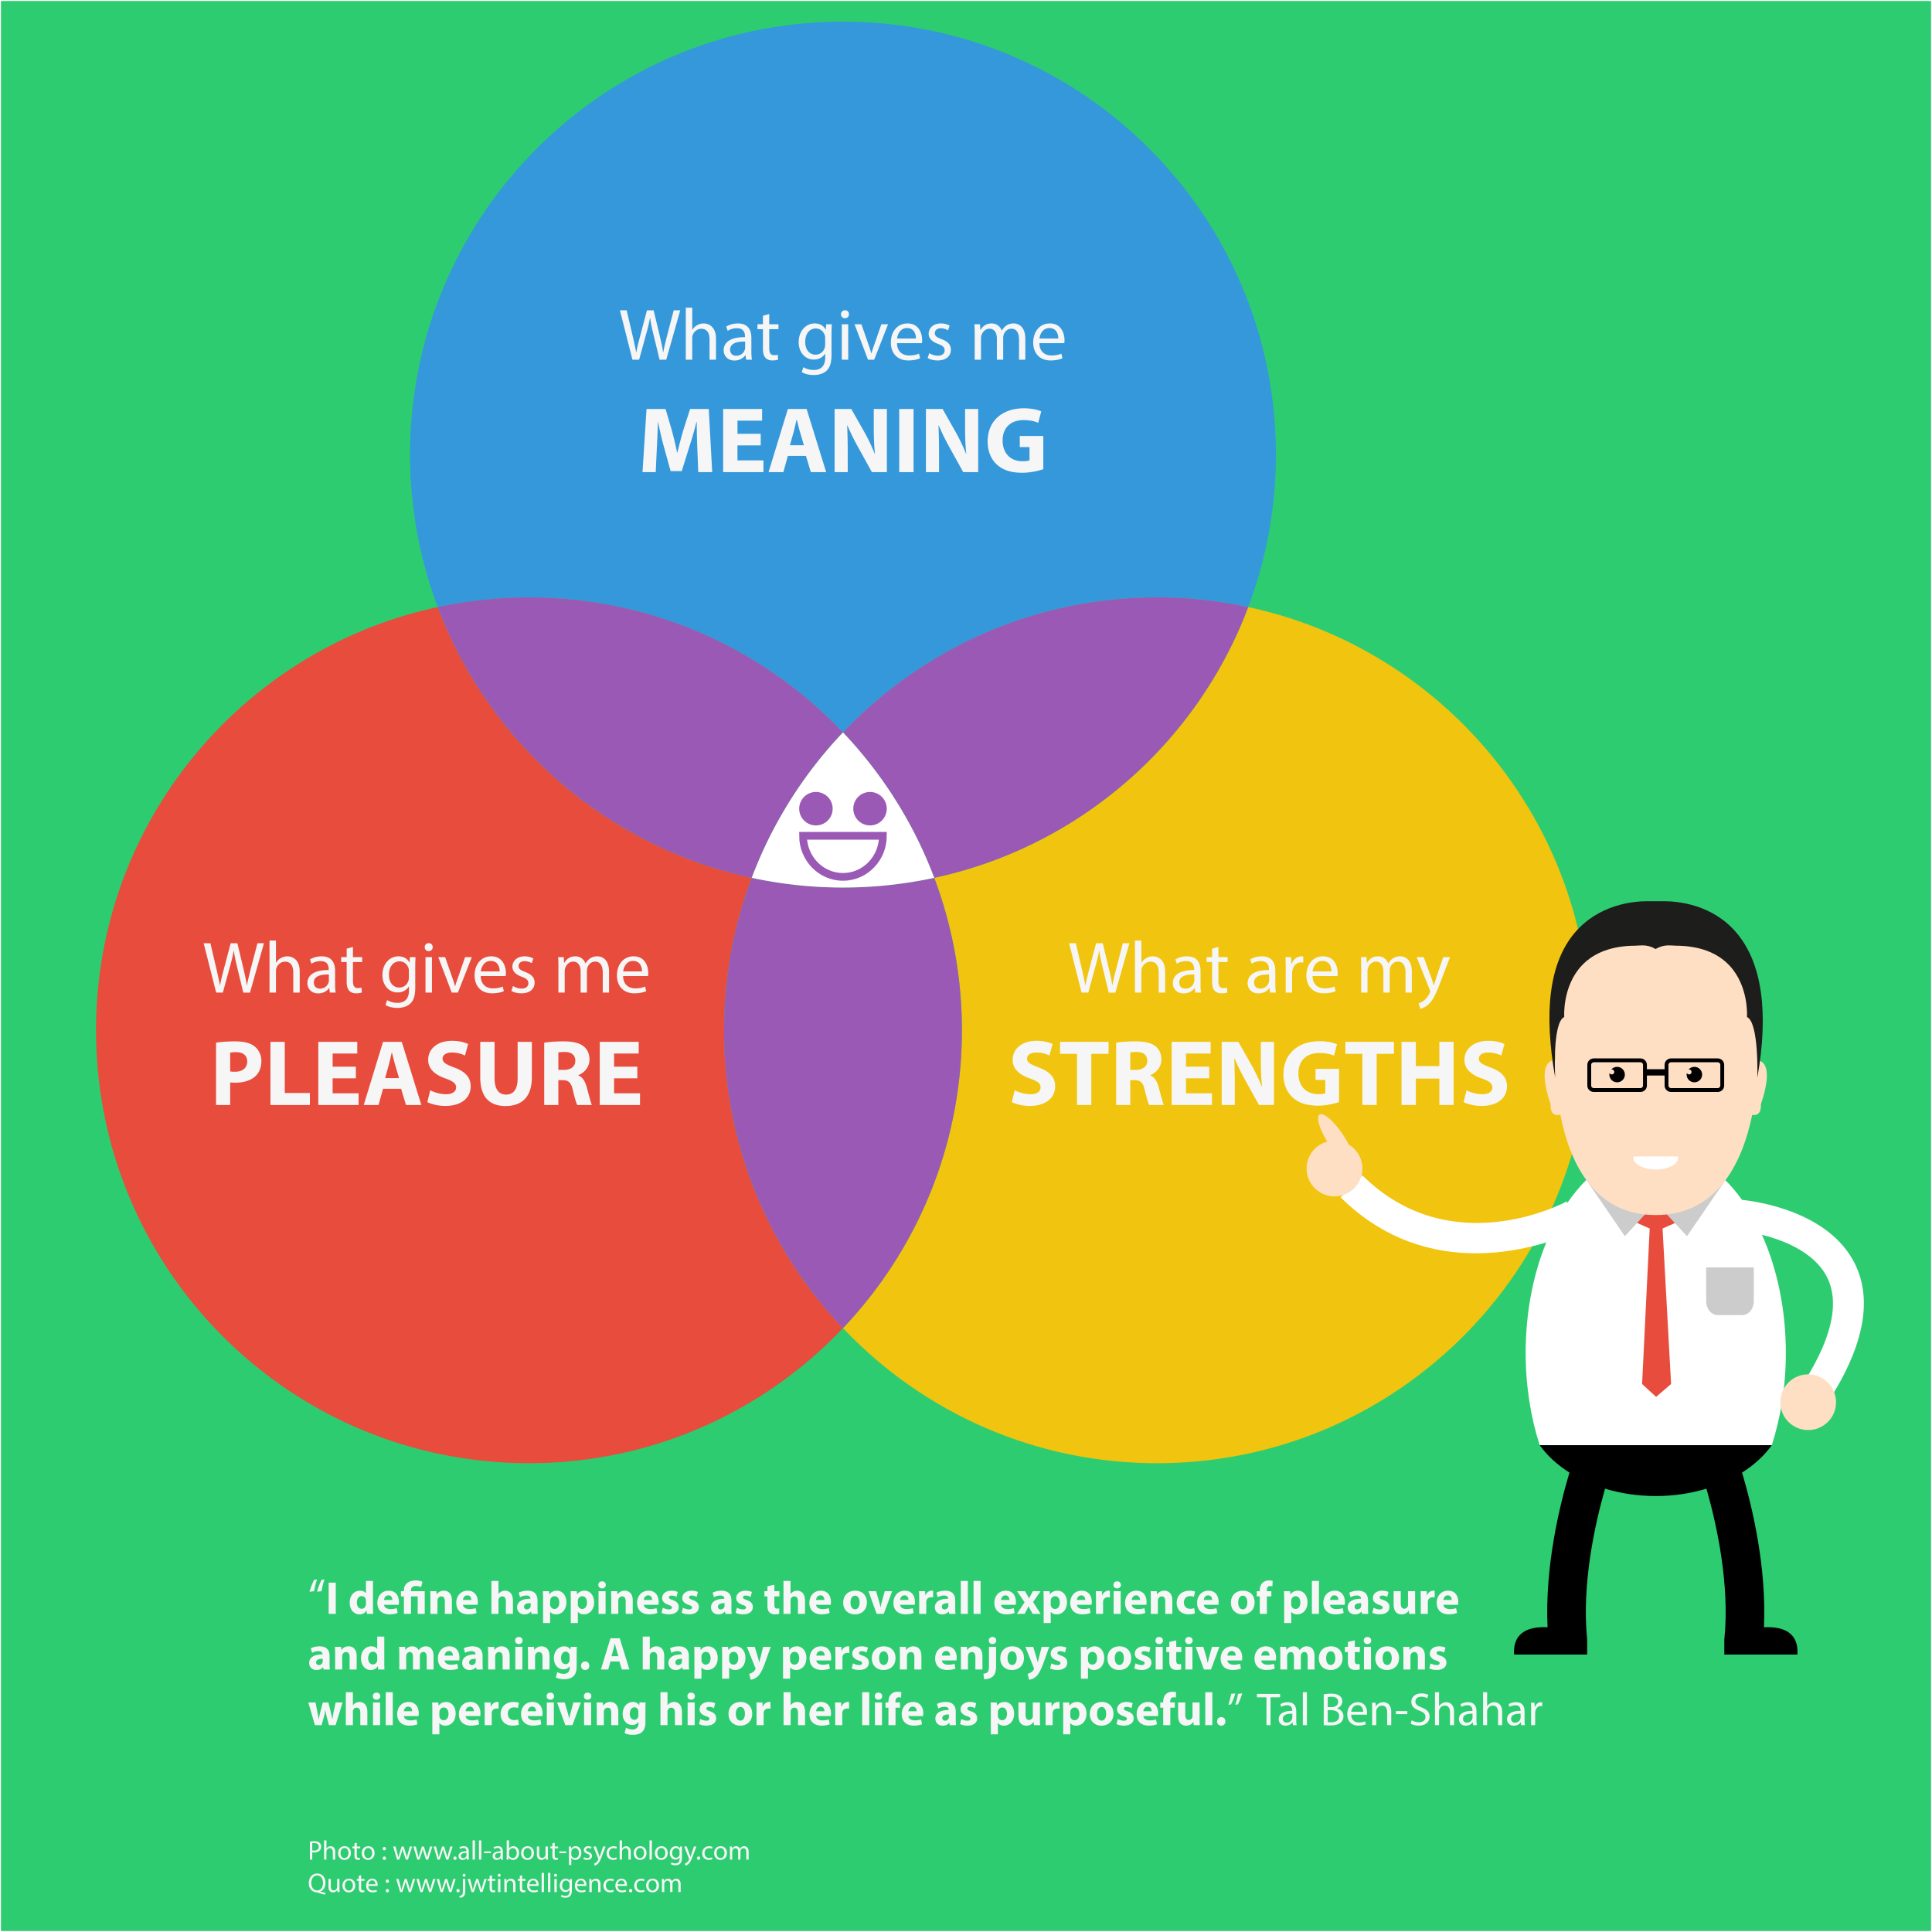<?xml version="1.0"?>
<svg xmlns="http://www.w3.org/2000/svg" width="500" height="500" viewBox="0 0 500 500">
  <rect x="0" y="0" width="500" height="500" fill="#333333" stroke="none"/>
  <path fill="#2ECC71" stroke="#FFF" stroke-width=".5" stroke-linecap="round" stroke-linejoin="round" stroke-miterlimit="10" d="M0 0h500v500H0z"/>
  <path fill="#E74C3C" d="M194.555 227.18a111.705 111.705 0 00-7.167 39.458c0 29.876 11.716 56.995 30.775 77.084-20.417 21.518-49.262 34.955-81.266 34.955-61.878 0-112.04-50.162-112.04-112.039 0-53.776 37.894-98.684 88.433-109.528 13.268 35.245 43.781 62.027 81.265 70.07z"/>
  <path fill="#F1C40F" d="M411.468 266.638c0 61.877-50.162 112.039-112.039 112.039-32.004 0-60.85-13.438-81.266-34.955 19.059-20.089 30.774-47.208 30.774-77.084a111.75 111.75 0 00-7.167-39.458c37.484-8.043 67.996-34.825 81.265-70.07 50.538 10.842 88.433 55.751 88.433 109.528z"/>
  <path fill="#9B59B6" d="M194.555 227.18a112.434 112.434 0 0023.608 2.512c8.102 0 15.994-.879 23.607-2.512a111.75 111.75 0 017.167 39.458c0 29.876-11.715 56.995-30.774 77.084-19.059-20.089-30.775-47.208-30.775-77.084 0-13.891 2.544-27.184 7.167-39.458z"/>
  <path fill="#3498DB" d="M218.163 189.554c-20.417-21.517-49.262-34.957-81.266-34.957-8.102 0-15.995.879-23.607 2.513a111.726 111.726 0 01-7.167-39.457c0-61.879 50.162-112.042 112.04-112.042 61.877 0 112.039 50.163 112.039 112.042 0 13.89-2.546 27.183-7.168 39.457a112.412 112.412 0 00-23.605-2.513c-32.004 0-60.85 13.44-81.266 34.957z"/>
  <path fill="#9B59B6" d="M218.163 189.554c-10.197 10.745-18.291 23.499-23.608 37.626-37.483-8.043-67.997-34.825-81.265-70.07a112.417 112.417 0 0123.607-2.513c32.003 0 60.849 13.44 81.266 34.957zM241.77 227.18c-5.317-14.126-13.411-26.88-23.607-37.626 20.417-21.517 49.262-34.957 81.266-34.957 8.102 0 15.992.879 23.605 2.513-13.268 35.245-43.78 62.027-81.264 70.07z"/>
  <path fill="#FFF" d="M194.555 227.18c5.317-14.126 13.411-26.88 23.608-37.626 10.196 10.745 18.29 23.499 23.607 37.626a112.424 112.424 0 01-23.607 2.512 112.56 112.56 0 01-23.608-2.512z"/>
  <g fill="#F6F6F6">
    <path d="M163.677 93.095l-3.243-12.784h1.745l1.518 6.468c.379 1.593.721 3.187.948 4.419h.038c.208-1.271.607-2.788 1.043-4.438l1.707-6.449h1.726l1.555 6.487c.36 1.517.702 3.035.892 4.381h.038c.266-1.404.626-2.826 1.024-4.419l1.688-6.449h1.688l-3.623 12.784h-1.726l-1.612-6.657c-.398-1.631-.664-2.883-.834-4.173h-.038a40.118 40.118 0 01-.986 4.173l-1.821 6.657h-1.727zM177.481 79.628h1.669v5.728h.038a3.092 3.092 0 011.195-1.176 3.44 3.44 0 011.707-.474c1.232 0 3.205.759 3.205 3.926v5.462h-1.669v-5.273c0-1.479-.55-2.731-2.125-2.731-1.081 0-1.935.759-2.238 1.669-.095.228-.114.474-.114.797v5.538h-1.669V79.628zM193.088 93.095l-.133-1.157h-.057c-.512.721-1.498 1.365-2.807 1.365-1.858 0-2.807-1.309-2.807-2.636 0-2.219 1.972-3.433 5.519-3.414v-.189c0-.759-.208-2.125-2.086-2.125-.854 0-1.745.266-2.39.683l-.379-1.1c.759-.493 1.859-.816 3.016-.816 2.807 0 3.49 1.916 3.49 3.755v3.433c0 .797.038 1.574.152 2.2h-1.518zm-.247-4.685c-1.821-.038-3.888.284-3.888 2.067 0 1.081.721 1.593 1.574 1.593 1.195 0 1.954-.758 2.219-1.536.057-.171.095-.36.095-.531V88.41zM199.079 81.278v2.637h2.39v1.271h-2.39v4.95c0 1.138.322 1.783 1.252 1.783.436 0 .758-.057.967-.114l.076 1.251c-.322.133-.834.228-1.479.228-.777 0-1.403-.247-1.802-.702-.474-.493-.645-1.309-.645-2.39v-5.007h-1.422v-1.271h1.422v-2.2l1.631-.436zM215.273 83.915a40.32 40.32 0 00-.076 2.522v5.33c0 2.105-.417 3.395-1.309 4.191-.892.835-2.181 1.1-3.338 1.1-1.1 0-2.314-.265-3.054-.758l.417-1.271c.607.379 1.555.721 2.693.721 1.707 0 2.958-.892 2.958-3.205v-1.024h-.038c-.512.854-1.499 1.536-2.921 1.536-2.276 0-3.907-1.935-3.907-4.476 0-3.11 2.029-4.875 4.135-4.875 1.593 0 2.466.834 2.864 1.593h.038l.076-1.384h1.462zm-1.725 3.623c0-.285-.019-.531-.095-.759-.303-.967-1.119-1.764-2.333-1.764-1.593 0-2.731 1.346-2.731 3.471 0 1.802.911 3.3 2.712 3.3 1.024 0 1.954-.645 2.314-1.707.095-.285.133-.607.133-.892v-1.649zM219.709 81.335c.019.569-.398 1.024-1.062 1.024-.588 0-1.005-.455-1.005-1.024 0-.588.437-1.043 1.043-1.043.626 0 1.024.456 1.024 1.043zm-1.858 11.76v-9.18h1.669v9.18h-1.669zM222.932 83.915l1.802 5.159c.304.834.55 1.593.74 2.352h.057c.208-.759.474-1.518.777-2.352l1.783-5.159h1.745l-3.604 9.18h-1.593l-3.49-9.18h1.783zM232.147 88.808c.038 2.257 1.479 3.187 3.148 3.187 1.195 0 1.916-.208 2.542-.474l.285 1.195c-.588.266-1.593.569-3.054.569-2.826 0-4.514-1.858-4.514-4.627 0-2.77 1.631-4.951 4.306-4.951 2.997 0 3.793 2.637 3.793 4.325 0 .341-.038.607-.057.777h-6.449zm4.894-1.195c.019-1.062-.437-2.712-2.314-2.712-1.688 0-2.428 1.555-2.561 2.712h4.875zM240.49 91.388c.493.322 1.366.664 2.2.664 1.214 0 1.783-.607 1.783-1.366 0-.797-.474-1.233-1.707-1.688-1.65-.588-2.428-1.499-2.428-2.599 0-1.479 1.195-2.693 3.167-2.693.929 0 1.745.266 2.257.569l-.417 1.214a3.567 3.567 0 00-1.877-.531c-.986 0-1.536.569-1.536 1.252 0 .758.55 1.1 1.745 1.555 1.593.607 2.409 1.403 2.409 2.769 0 1.612-1.251 2.75-3.433 2.75-1.005 0-1.935-.247-2.58-.625l.417-1.271zM252.247 86.399c0-.948-.02-1.726-.076-2.484h1.46l.076 1.479h.057c.513-.872 1.366-1.688 2.883-1.688 1.252 0 2.2.759 2.599 1.84h.038c.284-.512.645-.91 1.024-1.195.55-.417 1.157-.645 2.029-.645 1.214 0 3.016.797 3.016 3.983v5.405h-1.631v-5.197c0-1.764-.646-2.826-1.992-2.826-.948 0-1.688.702-1.972 1.518a2.745 2.745 0 00-.133.834v5.671h-1.632v-5.5c0-1.46-.645-2.522-1.915-2.522-1.043 0-1.802.834-2.067 1.669a2.3 2.3 0 00-.133.816v5.538h-1.631v-6.696zM268.99 88.808c.038 2.257 1.479 3.187 3.148 3.187 1.194 0 1.915-.208 2.541-.474l.284 1.195c-.588.266-1.593.569-3.054.569-2.825 0-4.514-1.858-4.514-4.627 0-2.77 1.632-4.951 4.306-4.951 2.996 0 3.793 2.637 3.793 4.325 0 .341-.038.607-.057.777h-6.447zm4.893-1.195c.02-1.062-.436-2.712-2.313-2.712-1.688 0-2.428 1.555-2.561 2.712h4.874zM180.463 115.926a183.21 183.21 0 01-.146-6.716h-.073a88.53 88.53 0 01-1.818 6.328l-1.988 6.377h-2.885l-1.746-6.328a74.987 74.987 0 01-1.479-6.377h-.048c-.097 2.207-.17 4.728-.291 6.765l-.291 6.207h-3.419l1.043-16.342h4.922l1.6 5.455c.509 1.892 1.019 3.928 1.382 5.844h.073c.46-1.892 1.018-4.049 1.552-5.868l1.746-5.431h4.825l.897 16.342h-3.613l-.243-6.256zM196.872 115.271h-6.013v3.879h6.716v3.031h-10.426V105.84h10.086v3.031h-6.376v3.395h6.013v3.005zM203.899 117.987l-1.164 4.195h-3.831l4.995-16.342h4.85l5.067 16.342h-3.977l-1.261-4.195h-4.679zm4.147-2.764l-1.019-3.467c-.291-.97-.582-2.182-.824-3.152h-.049c-.242.97-.485 2.207-.751 3.152l-.97 3.467h3.613zM215.994 122.182V105.84h4.316l3.395 5.989a47.396 47.396 0 012.667 5.601h.073c-.242-2.158-.315-4.364-.315-6.813v-4.776h3.395v16.342h-3.88l-3.491-6.304c-.97-1.746-2.037-3.855-2.837-5.771l-.073.024c.097 2.158.146 4.461.146 7.128v4.922h-3.396zM236.428 105.84v16.342h-3.71V105.84h3.71zM239.626 122.182V105.84h4.316l3.395 5.989a47.396 47.396 0 012.667 5.601h.073c-.242-2.158-.315-4.364-.315-6.813v-4.776h3.395v16.342h-3.88l-3.491-6.304c-.97-1.746-2.037-3.855-2.837-5.771l-.073.024c.097 2.158.146 4.461.146 7.128v4.922h-3.396zM270.002 121.43c-1.14.388-3.297.921-5.455.921-2.982 0-5.141-.752-6.644-2.207-1.503-1.406-2.328-3.54-2.304-5.94.024-5.431 3.977-8.535 9.335-8.535 2.109 0 3.734.412 4.534.8l-.776 2.958c-.896-.388-2.012-.703-3.807-.703-3.079 0-5.406 1.746-5.406 5.286 0 3.37 2.109 5.358 5.14 5.358.849 0 1.527-.097 1.818-.243v-3.418h-2.521v-2.885h6.086v8.608z"/>
  </g>
  <g fill="#F6F6F6">
    <path d="M55.947 256.885l-3.243-12.783h1.745l1.518 6.468a92.77 92.77 0 01.948 4.419h.038c.208-1.271.607-2.788 1.043-4.438l1.707-6.448h1.726l1.555 6.486c.36 1.518.702 3.034.892 4.381h.038c.266-1.403.626-2.825 1.024-4.419l1.688-6.448h1.688l-3.623 12.783h-1.726l-1.612-6.657c-.398-1.631-.664-2.883-.834-4.173h-.039a40.118 40.118 0 01-.986 4.173l-1.821 6.657h-1.726zM69.751 243.418h1.669v5.729h.038a3.086 3.086 0 011.195-1.176 3.43 3.43 0 011.707-.475c1.232 0 3.205.759 3.205 3.926v5.463h-1.669v-5.272c0-1.479-.55-2.731-2.125-2.731-1.081 0-1.935.759-2.238 1.669-.095.228-.114.475-.114.797v5.538H69.75v-13.468zM85.358 256.885l-.133-1.157h-.057c-.512.721-1.498 1.366-2.807 1.366-1.858 0-2.807-1.309-2.807-2.637 0-2.219 1.972-3.433 5.519-3.414v-.189c0-.759-.208-2.124-2.086-2.124-.854 0-1.745.265-2.39.683l-.379-1.101c.759-.493 1.859-.815 3.016-.815 2.807 0 3.49 1.916 3.49 3.756v3.433c0 .797.038 1.574.152 2.2h-1.518zm-.247-4.685c-1.821-.038-3.888.284-3.888 2.067 0 1.081.721 1.593 1.574 1.593 1.195 0 1.954-.759 2.219-1.536.057-.171.095-.36.095-.531V252.2zM91.349 245.068v2.637h2.39v1.271h-2.39v4.95c0 1.139.322 1.783 1.252 1.783.436 0 .758-.057.967-.114l.076 1.252c-.322.133-.834.228-1.479.228-.777 0-1.403-.246-1.802-.701-.474-.493-.645-1.309-.645-2.391v-5.007h-1.422v-1.271h1.422v-2.2l1.631-.437zM107.543 247.705a40.32 40.32 0 00-.076 2.522v5.329c0 2.105-.417 3.396-1.309 4.192-.892.834-2.181 1.1-3.338 1.1-1.1 0-2.314-.266-3.053-.759l.417-1.271c.607.379 1.555.721 2.693.721 1.707 0 2.959-.892 2.959-3.205v-1.024h-.038c-.512.854-1.499 1.536-2.921 1.536-2.276 0-3.907-1.935-3.907-4.476 0-3.111 2.029-4.875 4.135-4.875 1.593 0 2.466.835 2.864 1.594h.038l.076-1.385h1.46zm-1.725 3.622c0-.284-.019-.53-.095-.758-.303-.968-1.119-1.765-2.333-1.765-1.593 0-2.731 1.347-2.731 3.471 0 1.803.911 3.301 2.712 3.301 1.024 0 1.954-.645 2.314-1.707.095-.284.133-.607.133-.892v-1.65zM111.979 245.125c.019.569-.398 1.024-1.062 1.024-.588 0-1.005-.455-1.005-1.024 0-.588.437-1.043 1.043-1.043.626 0 1.024.455 1.024 1.043zm-1.859 11.76v-9.18h1.669v9.18h-1.669zM115.202 247.705l1.802 5.159c.304.834.55 1.593.74 2.352h.057c.208-.759.474-1.518.777-2.352l1.783-5.159h1.745l-3.604 9.18h-1.593l-3.49-9.18h1.783zM124.417 252.599c.038 2.257 1.479 3.187 3.148 3.187 1.195 0 1.916-.209 2.542-.475l.285 1.195c-.588.265-1.593.568-3.054.568-2.826 0-4.514-1.858-4.514-4.628 0-2.769 1.631-4.95 4.306-4.95 2.997 0 3.793 2.637 3.793 4.324 0 .342-.038.607-.057.778h-6.449zm4.894-1.196c.019-1.062-.437-2.712-2.314-2.712-1.688 0-2.428 1.555-2.561 2.712h4.875zM132.76 255.178c.493.322 1.366.664 2.2.664 1.214 0 1.783-.607 1.783-1.366 0-.796-.474-1.232-1.707-1.688-1.65-.588-2.428-1.498-2.428-2.599 0-1.479 1.195-2.693 3.167-2.693.929 0 1.745.266 2.257.569l-.417 1.214a3.567 3.567 0 00-1.877-.531c-.986 0-1.536.569-1.536 1.252 0 .759.55 1.1 1.745 1.555 1.593.607 2.409 1.404 2.409 2.77 0 1.612-1.251 2.75-3.433 2.75-1.005 0-1.935-.246-2.58-.626l.417-1.271zM144.517 250.189c0-.948-.019-1.726-.076-2.484h1.46l.076 1.479h.057c.512-.873 1.366-1.688 2.883-1.688 1.252 0 2.2.759 2.599 1.84h.038a3.77 3.77 0 011.024-1.194c.55-.418 1.157-.646 2.029-.646 1.214 0 3.016.797 3.016 3.983v5.405h-1.631v-5.197c0-1.764-.645-2.825-1.992-2.825-.948 0-1.688.701-1.972 1.517a2.747 2.747 0 00-.133.835v5.671h-1.631v-5.5c0-1.461-.645-2.522-1.916-2.522-1.043 0-1.802.834-2.067 1.669a2.29 2.29 0 00-.133.815v5.538h-1.631v-6.696zM161.26 252.599c.038 2.257 1.479 3.187 3.148 3.187 1.195 0 1.916-.209 2.542-.475l.285 1.195c-.588.265-1.593.568-3.054.568-2.826 0-4.514-1.858-4.514-4.628 0-2.769 1.631-4.95 4.306-4.95 2.997 0 3.793 2.637 3.793 4.324 0 .342-.038.607-.057.778h-6.449zm4.893-1.196c.019-1.062-.437-2.712-2.314-2.712-1.688 0-2.428 1.555-2.561 2.712h4.875zM55.908 269.848c1.14-.193 2.74-.339 4.995-.339 2.279 0 3.904.437 4.995 1.309 1.042.825 1.746 2.183 1.746 3.783s-.534 2.958-1.503 3.879c-1.261 1.188-3.127 1.722-5.31 1.722-.485 0-.921-.024-1.261-.073v5.844h-3.661v-16.125zm3.661 7.42c.315.072.703.097 1.237.097 1.964 0 3.176-.994 3.176-2.667 0-1.503-1.042-2.4-2.885-2.4-.752 0-1.261.072-1.528.146v4.824zM69.991 269.63h3.71v13.238h6.498v3.104H69.991V269.63zM92.099 279.062h-6.013v3.879h6.716v3.031H82.376V269.63h10.086v3.03h-6.376v3.395h6.013v3.007zM99.127 281.777l-1.164 4.194h-3.831l4.995-16.342h4.85l5.067 16.342h-3.977l-1.261-4.194h-4.679zm4.146-2.764l-1.019-3.467c-.291-.97-.582-2.183-.824-3.152h-.049c-.242.97-.485 2.207-.751 3.152l-.97 3.467h3.613zM111.342 282.165c.994.509 2.521 1.019 4.097 1.019 1.697 0 2.595-.703 2.595-1.771 0-1.018-.776-1.6-2.74-2.303-2.716-.946-4.486-2.449-4.486-4.825 0-2.788 2.328-4.922 6.183-4.922 1.843 0 3.201.388 4.17.824l-.824 2.982a7.77 7.77 0 00-3.418-.776c-1.601 0-2.376.728-2.376 1.576 0 1.043.921 1.503 3.031 2.304 2.885 1.066 4.243 2.57 4.243 4.873 0 2.74-2.109 5.067-6.595 5.067-1.867 0-3.71-.484-4.631-.994l.751-3.054zM127.996 269.63v9.407c0 2.812 1.067 4.243 2.958 4.243 1.94 0 3.006-1.357 3.006-4.243v-9.407h3.686v9.165c0 5.043-2.546 7.443-6.813 7.443-4.122 0-6.546-2.279-6.546-7.492v-9.116h3.709zM140.841 269.848c1.188-.193 2.958-.339 4.922-.339 2.424 0 4.122.363 5.286 1.285.97.775 1.503 1.915 1.503 3.418 0 2.086-1.479 3.516-2.885 4.025v.072c1.14.461 1.77 1.552 2.182 3.056.509 1.843 1.019 3.976 1.333 4.606H149.4c-.267-.461-.655-1.794-1.14-3.807-.437-2.037-1.14-2.595-2.643-2.618h-1.116v6.425h-3.661v-16.123zm3.661 7.031h1.455c1.843 0 2.934-.921 2.934-2.352 0-1.503-1.018-2.255-2.715-2.279-.897 0-1.406.073-1.673.121v4.51zM164.937 279.062h-6.013v3.879h6.716v3.031h-10.426V269.63H165.3v3.03h-6.376v3.395h6.013v3.007z"/>
  </g>
  <g fill="#F6F6F6">
    <path d="M279.919 256.885l-3.243-12.783h1.745l1.518 6.468a92.77 92.77 0 01.948 4.419h.038c.208-1.271.606-2.788 1.043-4.438l1.707-6.448h1.726l1.556 6.486c.36 1.518.702 3.034.892 4.381h.038c.266-1.403.626-2.825 1.023-4.419l1.688-6.448h1.688l-3.623 12.783h-1.726l-1.612-6.657c-.398-1.631-.664-2.883-.835-4.173h-.038a40.118 40.118 0 01-.986 4.173l-1.82 6.657h-1.727zM293.724 243.418h1.669v5.729h.038a3.096 3.096 0 011.194-1.176 3.43 3.43 0 011.707-.475c1.233 0 3.206.759 3.206 3.926v5.463h-1.67v-5.272c0-1.479-.55-2.731-2.124-2.731-1.081 0-1.935.759-2.238 1.669-.095.228-.113.475-.113.797v5.538h-1.669v-13.468zM309.33 256.885l-.133-1.157h-.057c-.513.721-1.499 1.366-2.808 1.366-1.858 0-2.807-1.309-2.807-2.637 0-2.219 1.973-3.433 5.52-3.414v-.189c0-.759-.209-2.124-2.087-2.124-.854 0-1.745.265-2.39.683l-.379-1.101c.758-.493 1.858-.815 3.016-.815 2.807 0 3.489 1.916 3.489 3.756v3.433c0 .797.038 1.574.152 2.2h-1.516zm-.247-4.685c-1.82-.038-3.888.284-3.888 2.067 0 1.081.721 1.593 1.574 1.593 1.194 0 1.953-.759 2.219-1.536a1.71 1.71 0 00.095-.531V252.2zM315.321 245.068v2.637h2.39v1.271h-2.39v4.95c0 1.139.322 1.783 1.251 1.783.437 0 .759-.057.968-.114l.076 1.252c-.323.133-.835.228-1.479.228-.778 0-1.404-.246-1.802-.701-.475-.493-.646-1.309-.646-2.391v-5.007h-1.422v-1.271h1.422v-2.2l1.632-.437zM328.689 256.885l-.133-1.157h-.056c-.513.721-1.499 1.366-2.808 1.366-1.858 0-2.807-1.309-2.807-2.637 0-2.219 1.973-3.433 5.52-3.414v-.189c0-.759-.209-2.124-2.087-2.124-.854 0-1.745.265-2.39.683l-.379-1.101c.758-.493 1.858-.815 3.016-.815 2.807 0 3.489 1.916 3.489 3.756v3.433c0 .797.038 1.574.152 2.2h-1.517zm-.247-4.685c-1.82-.038-3.888.284-3.888 2.067 0 1.081.721 1.593 1.574 1.593 1.194 0 1.953-.759 2.219-1.536a1.71 1.71 0 00.095-.531V252.2zM332.746 250.569c0-1.082-.02-2.011-.076-2.864h1.461l.057 1.802h.076c.417-1.233 1.422-2.011 2.541-2.011.189 0 .322.02.475.057v1.574a2.567 2.567 0 00-.569-.057c-1.176 0-2.011.892-2.238 2.144a4.698 4.698 0 00-.075.777v4.894h-1.65v-6.316zM339.686 252.599c.038 2.257 1.479 3.187 3.148 3.187 1.195 0 1.916-.209 2.542-.475l.284 1.195c-.588.265-1.593.568-3.054.568-2.825 0-4.514-1.858-4.514-4.628 0-2.769 1.631-4.95 4.306-4.95 2.996 0 3.793 2.637 3.793 4.324 0 .342-.038.607-.057.778h-6.448zm4.893-1.196c.02-1.062-.436-2.712-2.313-2.712-1.688 0-2.428 1.555-2.561 2.712h4.874zM352.276 250.189c0-.948-.02-1.726-.076-2.484h1.461l.075 1.479h.058c.512-.873 1.365-1.688 2.883-1.688 1.252 0 2.2.759 2.598 1.84h.038c.285-.512.646-.91 1.024-1.194.55-.418 1.157-.646 2.029-.646 1.214 0 3.016.797 3.016 3.983v5.405h-1.631v-5.197c0-1.764-.645-2.825-1.991-2.825-.948 0-1.688.701-1.973 1.517a2.747 2.747 0 00-.133.835v5.671h-1.631v-5.5c0-1.461-.646-2.522-1.916-2.522-1.043 0-1.802.834-2.067 1.669a2.29 2.29 0 00-.133.815v5.538h-1.631v-6.696zM368.451 247.705l2.011 5.424c.209.607.437 1.328.588 1.878h.038c.171-.55.36-1.252.588-1.915l1.821-5.387h1.764l-2.504 6.543c-1.195 3.148-2.011 4.761-3.148 5.747-.815.721-1.631 1.006-2.049 1.081l-.417-1.403a4.424 4.424 0 001.461-.815c.455-.36 1.023-1.005 1.403-1.858.076-.171.133-.304.133-.398s-.038-.228-.114-.437l-3.395-8.459h1.82zM262.604 282.165c.994.509 2.521 1.019 4.098 1.019 1.697 0 2.595-.703 2.595-1.771 0-1.018-.776-1.6-2.74-2.303-2.716-.946-4.485-2.449-4.485-4.825 0-2.788 2.327-4.922 6.183-4.922 1.843 0 3.2.388 4.17.824l-.824 2.982a7.766 7.766 0 00-3.418-.776c-1.601 0-2.377.728-2.377 1.576 0 1.043.922 1.503 3.031 2.304 2.885 1.066 4.243 2.57 4.243 4.873 0 2.74-2.109 5.067-6.595 5.067-1.867 0-3.71-.484-4.632-.994l.751-3.054zM278.724 272.733h-4.389v-3.104h12.56v3.104h-4.461v13.238h-3.71v-13.238zM288.855 269.848c1.188-.193 2.958-.339 4.922-.339 2.425 0 4.122.363 5.285 1.285.97.775 1.504 1.915 1.504 3.418 0 2.086-1.479 3.516-2.886 4.025v.072c1.14.461 1.771 1.552 2.183 3.056.509 1.843 1.018 3.976 1.333 4.606h-3.782c-.267-.461-.654-1.794-1.14-3.807-.437-2.037-1.14-2.595-2.643-2.618h-1.115v6.425h-3.661v-16.123zm3.662 7.031h1.454c1.843 0 2.935-.921 2.935-2.352 0-1.503-1.019-2.255-2.716-2.279-.897 0-1.406.073-1.673.121v4.51zM312.951 279.062h-6.014v3.879h6.717v3.031h-10.426V269.63h10.086v3.03h-6.377v3.395h6.014v3.007zM316.173 285.972V269.63h4.315l3.395 5.988a47.485 47.485 0 012.667 5.602h.073c-.243-2.158-.315-4.364-.315-6.813v-4.776h3.395v16.342h-3.88l-3.491-6.304c-.97-1.746-2.037-3.855-2.837-5.771l-.072.023c.097 2.158.146 4.462.146 7.129v4.922h-3.396zM346.548 285.22c-1.14.389-3.298.922-5.455.922-2.982 0-5.141-.752-6.644-2.207-1.504-1.406-2.328-3.539-2.304-5.939.024-5.432 3.977-8.535 9.335-8.535 2.109 0 3.733.412 4.534.8l-.776 2.958c-.896-.388-2.013-.703-3.807-.703-3.079 0-5.407 1.746-5.407 5.286 0 3.37 2.11 5.358 5.141 5.358.849 0 1.527-.097 1.818-.242v-3.419h-2.521v-2.886h6.086v8.607zM352.579 272.733h-4.389v-3.104h12.56v3.104h-4.461v13.238h-3.71v-13.238zM366.42 269.63v6.279h6.086v-6.279h3.686v16.342h-3.686v-6.838h-6.086v6.838h-3.709V269.63h3.709zM379.533 282.165c.994.509 2.521 1.019 4.098 1.019 1.697 0 2.594-.703 2.594-1.771 0-1.018-.775-1.6-2.739-2.303-2.716-.946-4.485-2.449-4.485-4.825 0-2.788 2.327-4.922 6.183-4.922 1.843 0 3.2.388 4.17.824l-.824 2.982a7.767 7.767 0 00-3.419-.776c-1.6 0-2.376.728-2.376 1.576 0 1.043.922 1.503 3.031 2.304 2.885 1.066 4.243 2.57 4.243 4.873 0 2.74-2.109 5.067-6.596 5.067-1.866 0-3.709-.484-4.631-.994l.751-3.054z"/>
  </g>
  <path fill="#FFF" d="M480.077 327.13c-6.704-13.684-25.675-16.246-29.25-16.612-5.942-8.279-13.756-13.314-22.321-13.314-8.826 0-16.854 5.343-22.858 14.075l-.187-.345c-1.22.655-30.12 15.775-52.88-6.747l-5.627 5.685c11.332 11.215 24.051 14.483 35.03 14.483 7.062 0 13.402-1.353 18.191-2.813-3.372 8.241-5.336 18.04-5.336 28.565 0 8.605 1.315 16.723 3.635 23.904h60.063c2.319-7.182 3.636-15.299 3.636-23.904 0-11.382-2.295-21.915-6.187-30.545 1.117.279 2.322.622 3.571 1.048 4.611 1.574 10.669 4.594 13.336 10.039 3.361 6.859.985 16.499-7.062 28.65l6.67 4.418c9.726-14.686 12.275-26.995 7.576-36.587z"/>
  <path fill="#E74C3C" d="M434.068 310.677h-10.693v5.683l3.563 1.58-1.966 40.236 3.627 3.334 3.873-3.334-2.203-40.24 3.554-1.576z"/>
  <path fill="#CCC" d="M410.533 305.371l9.973 14.556 8.093-8.75z"/>
  <path fill="#CCC" d="M446.571 305.371l-9.972 14.556-8.093-8.75z"/>
  <path fill="#FFDFC4" d="M454.956 274.423c.009-.952-.009-1.494-.009-1.494v-3.814l.875-4.379v-5.65l-1.333-7.062-1.333-2.683-2.834-4.802-6.833-3.108-14.982-1.978v.001l-14.983 1.977-6.833 3.107-2.834 4.802-1.333 2.684-1.333 7.063V269.115l1.333 3.814s-.024.533-.026 1.472c-.74-.044-4.99.162-1.198 11.385 0 0-.373 3.458 2.52 2.676 2.277 11.793 8.399 25.992 24.686 25.992v-.001c16.258 0 22.543-14.149 24.959-25.929 2.593.494 2.247-2.738 2.247-2.738 3.298-9.76.513-11.186-.756-11.363z"/>
  <path d="M438.506 276.102c-.61 0-1.15.279-1.518.71.047-.011.092-.028.142-.028a.637.637 0 11-.578.899 2 2 0 101.954-1.581zM418.506 276.102c-.61 0-1.15.279-1.518.71.047-.011.092-.028.142-.028a.637.637 0 11-.578.899 2 2 0 101.954-1.581z"/>
  <path fill="#FFF" stroke="#FFF" stroke-width=".5" stroke-linecap="round" stroke-linejoin="round" stroke-miterlimit="10" d="M428.506 302.412c3.072 0 5.562-1.287 5.562-2.875h-11.125c0 1.588 2.491 2.875 5.563 2.875z"/>
  <path fill="none" stroke="#000" stroke-miterlimit="10" d="M445.716 280.941c0 .642-.532 1.162-1.189 1.162h-12.041c-.657 0-1.189-.52-1.189-1.162v-5.368c0-.642.532-1.161 1.189-1.161h12.041c.657 0 1.189.52 1.189 1.161v5.368zM425.716 280.941c0 .642-.532 1.162-1.189 1.162h-12.041c-.657 0-1.189-.52-1.189-1.162v-5.368c0-.642.532-1.161 1.189-1.161h12.041c.657 0 1.189.52 1.189 1.161v5.368z"/>
  <path stroke="#000" stroke-width=".5" stroke-miterlimit="10" d="M431.296 277.527a.575.575 0 01-.574.574h-4.432a.575.575 0 01-.574-.574h0c0-.316.258-.573.574-.573h4.432c.316 0 .574.257.574.573h0z"/>
  <path fill="#1D1D1B" d="M449.472 241.477c-6.238-7.44-15.252-8.244-18.838-8.244h-4.322c-3.586 0-12.6.804-18.836 8.244-6.508 7.762-8.02 20.35-4.984 37.471-.01-.142-.795-14.105 2.266-15.716l.072-.038-.006-.082c-.006-.077-.5-7.817 4.496-13.188 3.197-3.436 7.924-5.18 14.059-5.18.008-.001.801-.08 1.736-.08 1.998 0 3.359.955 3.359.955s1.361-.955 3.357-.955c.938 0 1.729.079 1.736.08 6.135 0 10.861 1.743 14.061 5.18 4.996 5.37 4.5 13.11 4.494 13.188l-.006.082.072.038c3.061 1.61 2.609 15.574 2.6 15.716v.029c3.035-17.122 1.189-29.739-5.316-37.5z"/>
  <path fill="#CCC" d="M441.55 328.01v8.748c0 1.981 1.344 3.586 3 3.586h6.333c1.657 0 3-1.605 3-3.586v-8.748H441.55z"/>
  <path d="M456.507 421.141c.726-15.582-3.045-31.258-5.661-40.038 3.142-1.994 5.77-4.391 7.692-7.091h-60.063c1.922 2.701 4.55 5.097 7.692 7.091-2.616 8.78-6.387 24.456-5.662 40.038-3.975-.227-9.067.699-8.657 7.062h18.915v-3.844c-1.476-14.39 2.033-30.027 4.624-39.091 4.033 1.221 8.462 1.907 13.12 1.907 4.658 0 9.086-.686 13.119-1.907 2.591 9.064 6.099 24.701 4.624 39.091v3.844h18.916c.409-6.363-4.685-7.289-8.659-7.062z"/>
  <circle fill="#FFDFC4" cx="467.953" cy="362.889" r="7.212"/>
  <path fill="#FFDFC4" d="M349.059 296.224a25.847 25.847 0 00-1.453-2.485c-2.367-3.585-5.102-5.956-6.109-5.288-.944.623-.045 3.675 2.011 7-3.08.821-5.353 3.621-5.353 6.961a7.212 7.212 0 007.213 7.211 7.212 7.212 0 007.212-7.211 7.2 7.2 0 00-3.521-6.188z"/>
  <g fill="#F6F6F6">
    <path d="M80.108 411.934c.299-1.092.858-2.496 1.222-3.094l.728-.078c-.286.767-.624 2.106-.767 3.042l-1.183.13zm1.937 0c.286-1.092.858-2.496 1.209-3.094l.728-.078c-.286.767-.624 2.106-.767 3.042l-1.17.13zM86.895 409.583v8.084H85.06v-8.084h1.835zM96.529 409.151v6.765c0 .659.024 1.355.048 1.751h-1.619l-.084-.863h-.024c-.372.659-1.079.995-1.835.995-1.391 0-2.506-1.188-2.506-3.01-.012-1.979 1.223-3.119 2.626-3.119.72 0 1.283.252 1.547.66h.024v-3.179h1.823zm-1.823 5.134c0-.097-.012-.229-.024-.324-.108-.491-.503-.899-1.067-.899-.828 0-1.259.743-1.259 1.667 0 .995.492 1.619 1.248 1.619.527 0 .947-.359 1.055-.875.036-.133.048-.265.048-.42v-.768zM99.399 415.316c.06.756.804 1.115 1.655 1.115.624 0 1.127-.084 1.619-.24l.24 1.235c-.6.24-1.331.36-2.123.36-1.991 0-3.13-1.151-3.13-2.986 0-1.487.923-3.131 2.962-3.131 1.895 0 2.615 1.476 2.615 2.927 0 .312-.036.588-.06.72h-3.778zm2.147-1.247c0-.444-.192-1.188-1.032-1.188-.768 0-1.079.695-1.127 1.188h2.159zM104.536 417.667v-4.521h-.768v-1.344h.768v-.251c0-1.619 1.259-2.531 3.07-2.531.624 0 1.367.145 1.727.36l-.348 1.379c-.288-.156-.756-.3-1.332-.3-.959 0-1.295.492-1.295 1.14v.203h3.562v5.865h-1.823v-4.521h-1.727v4.521h-1.834zM111.388 413.673c0-.731-.024-1.354-.048-1.871h1.583l.084.804h.036c.24-.371.839-.936 1.811-.936 1.199 0 2.099.792 2.099 2.519v3.479h-1.823v-3.25c0-.756-.264-1.271-.924-1.271-.503 0-.803.348-.923.684a1.253 1.253 0 00-.072.456v3.382h-1.823v-3.996zM119.823 415.316c.06.756.804 1.115 1.655 1.115.624 0 1.127-.084 1.619-.24l.24 1.235c-.6.24-1.331.36-2.123.36-1.991 0-3.13-1.151-3.13-2.986 0-1.487.923-3.131 2.962-3.131 1.895 0 2.615 1.476 2.615 2.927 0 .312-.036.588-.06.72h-3.778zm2.147-1.247c0-.444-.192-1.188-1.032-1.188-.768 0-1.079.695-1.127 1.188h2.159zM127.179 409.151h1.823v3.347h.024a2.19 2.19 0 01.72-.6c.264-.145.611-.229.947-.229 1.164 0 2.051.804 2.051 2.567v3.43h-1.823v-3.227c0-.768-.264-1.295-.948-1.295-.479 0-.779.312-.911.636-.048.12-.06.275-.06.407v3.479h-1.823v-8.515zM137.546 417.667l-.108-.588h-.036c-.384.468-.983.72-1.679.72-1.188 0-1.895-.863-1.895-1.799 0-1.523 1.367-2.255 3.442-2.243v-.084c0-.312-.168-.755-1.067-.755-.6 0-1.235.203-1.619.443l-.336-1.176c.408-.228 1.211-.516 2.279-.516 1.955 0 2.579 1.151 2.579 2.531v2.039c0 .563.024 1.103.084 1.427h-1.644zm-.216-2.771c-.959-.012-1.703.216-1.703.924 0 .468.312.695.719.695.456 0 .828-.3.948-.672.024-.096.036-.204.036-.312v-.635zM140.547 413.77c0-.768-.024-1.428-.048-1.968h1.583l.084.816h.024c.432-.624 1.104-.948 1.955-.948 1.283 0 2.435 1.116 2.435 2.986 0 2.135-1.355 3.143-2.663 3.143-.708 0-1.259-.288-1.523-.672h-.024v2.915h-1.823v-6.272zm1.824 1.378c0 .144.012.275.036.384.12.491.54.863 1.068.863.792 0 1.259-.659 1.259-1.655 0-.936-.42-1.643-1.235-1.643-.516 0-.972.384-1.092.924a1.409 1.409 0 00-.036.323v.804zM147.723 413.77c0-.768-.024-1.428-.048-1.968h1.583l.084.816h.024c.432-.624 1.104-.948 1.955-.948 1.283 0 2.435 1.116 2.435 2.986 0 2.135-1.355 3.143-2.663 3.143-.708 0-1.259-.288-1.523-.672h-.024v2.915h-1.823v-6.272zm1.823 1.378c0 .144.012.275.036.384.12.491.54.863 1.068.863.792 0 1.259-.659 1.259-1.655 0-.936-.42-1.643-1.235-1.643-.516 0-.972.384-1.092.924a1.409 1.409 0 00-.036.323v.804zM156.783 410.171c0 .504-.384.912-.984.912-.575 0-.959-.408-.947-.912-.012-.527.372-.923.959-.923.588 0 .96.396.972.923zm-1.884 7.496v-5.865h1.823v5.865h-1.823zM158.187 413.673c0-.731-.024-1.354-.048-1.871h1.583l.084.804h.036c.24-.371.839-.936 1.811-.936 1.199 0 2.099.792 2.099 2.519v3.479h-1.823v-3.25c0-.756-.264-1.271-.923-1.271-.504 0-.804.348-.924.684a1.253 1.253 0 00-.072.456v3.382h-1.823v-3.996zM166.623 415.316c.06.756.804 1.115 1.655 1.115.624 0 1.127-.084 1.619-.24l.24 1.235c-.6.24-1.331.36-2.123.36-1.991 0-3.13-1.151-3.13-2.986 0-1.487.923-3.131 2.962-3.131 1.895 0 2.615 1.476 2.615 2.927 0 .312-.036.588-.06.72h-3.778zm2.147-1.247c0-.444-.192-1.188-1.032-1.188-.768 0-1.079.695-1.127 1.188h2.159zM171.543 416.072c.335.203 1.031.443 1.571.443.552 0 .78-.191.78-.492 0-.3-.18-.443-.864-.671-1.211-.408-1.679-1.067-1.667-1.764 0-1.091.936-1.919 2.387-1.919.684 0 1.295.156 1.655.336l-.324 1.26c-.264-.145-.768-.336-1.271-.336-.444 0-.696.18-.696.479 0 .276.228.42.948.672 1.115.384 1.583.947 1.595 1.811 0 1.092-.864 1.896-2.543 1.896-.768 0-1.451-.168-1.895-.408l.324-1.307zM176.751 416.072c.336.203 1.031.443 1.571.443.552 0 .78-.191.78-.492 0-.3-.18-.443-.863-.671-1.211-.408-1.679-1.067-1.667-1.764 0-1.091.936-1.919 2.387-1.919.684 0 1.295.156 1.655.336l-.324 1.26c-.264-.145-.768-.336-1.271-.336-.444 0-.696.18-.696.479 0 .276.228.42.948.672 1.115.384 1.583.947 1.595 1.811 0 1.092-.864 1.896-2.543 1.896-.768 0-1.451-.168-1.895-.408l.323-1.307zM187.729 417.667l-.108-.588h-.036c-.384.468-.983.72-1.679.72-1.187 0-1.895-.863-1.895-1.799 0-1.523 1.367-2.255 3.442-2.243v-.084c0-.312-.168-.755-1.067-.755-.6 0-1.235.203-1.619.443l-.336-1.176c.408-.228 1.211-.516 2.279-.516 1.955 0 2.579 1.151 2.579 2.531v2.039c0 .563.024 1.103.084 1.427h-1.644zm-.216-2.771c-.959-.012-1.703.216-1.703.924 0 .468.312.695.719.695.456 0 .828-.3.948-.672.024-.096.036-.204.036-.312v-.635zM190.719 416.072c.335.203 1.031.443 1.571.443.552 0 .78-.191.78-.492 0-.3-.18-.443-.864-.671-1.211-.408-1.679-1.067-1.667-1.764 0-1.091.936-1.919 2.387-1.919.684 0 1.295.156 1.655.336l-.324 1.26c-.264-.145-.768-.336-1.271-.336-.444 0-.696.18-.696.479 0 .276.228.42.948.672 1.115.384 1.583.947 1.595 1.811 0 1.092-.864 1.896-2.543 1.896-.768 0-1.451-.168-1.895-.408l.324-1.307zM200.402 410.123v1.679h1.307v1.344h-1.307v2.123c0 .707.168 1.031.72 1.031.228 0 .408-.024.54-.048l.012 1.379c-.24.096-.672.156-1.188.156-.588 0-1.08-.204-1.367-.504-.336-.348-.504-.911-.504-1.739v-2.398h-.779v-1.344h.779v-1.271l1.787-.408zM202.767 409.151h1.823v3.347h.024a2.19 2.19 0 01.72-.6c.264-.145.611-.229.947-.229 1.164 0 2.051.804 2.051 2.567v3.43h-1.823v-3.227c0-.768-.264-1.295-.948-1.295-.479 0-.779.312-.911.636-.048.12-.06.275-.06.407v3.479h-1.823v-8.515zM211.202 415.316c.06.756.804 1.115 1.655 1.115.624 0 1.127-.084 1.619-.24l.24 1.235c-.6.24-1.331.36-2.123.36-1.991 0-3.13-1.151-3.13-2.986 0-1.487.923-3.131 2.962-3.131 1.895 0 2.615 1.476 2.615 2.927 0 .312-.036.588-.06.72h-3.778zm2.147-1.247c0-.444-.192-1.188-1.032-1.188-.768 0-1.079.695-1.127 1.188h2.159zM224.352 414.669c0 2.146-1.523 3.13-3.094 3.13-1.715 0-3.034-1.127-3.034-3.022 0-1.895 1.247-3.106 3.13-3.106 1.798-.001 2.998 1.234 2.998 2.998zm-4.246.06c0 1.008.42 1.763 1.199 1.763.708 0 1.164-.707 1.164-1.763 0-.875-.336-1.763-1.164-1.763-.875 0-1.199.899-1.199 1.763zM226.73 411.802l.792 2.723c.144.492.252.96.336 1.428h.036c.096-.479.192-.924.324-1.428l.755-2.723h1.919l-2.183 5.865h-1.823l-2.135-5.865h1.979zM232.958 415.316c.06.756.804 1.115 1.655 1.115.624 0 1.127-.084 1.619-.24l.24 1.235c-.6.24-1.332.36-2.123.36-1.991 0-3.13-1.151-3.13-2.986 0-1.487.923-3.131 2.962-3.131 1.895 0 2.614 1.476 2.614 2.927 0 .312-.036.588-.06.72h-3.777zm2.147-1.247c0-.444-.192-1.188-1.032-1.188-.768 0-1.079.695-1.127 1.188h2.159zM237.891 413.733c0-.864-.024-1.428-.048-1.932h1.571l.06 1.08h.048c.3-.852 1.02-1.212 1.583-1.212.168 0 .252 0 .384.024v1.715a2.701 2.701 0 00-.492-.048c-.672 0-1.127.359-1.247.924a2.14 2.14 0 00-.036.407v2.975h-1.823v-3.933zM245.653 417.667l-.108-.588h-.036c-.384.468-.983.72-1.679.72-1.187 0-1.895-.863-1.895-1.799 0-1.523 1.367-2.255 3.442-2.243v-.084c0-.312-.168-.755-1.067-.755-.6 0-1.235.203-1.619.443l-.336-1.176c.408-.228 1.211-.516 2.279-.516 1.955 0 2.579 1.151 2.579 2.531v2.039c0 .563.024 1.103.084 1.427h-1.644zm-.216-2.771c-.959-.012-1.703.216-1.703.924 0 .468.312.695.719.695.456 0 .828-.3.948-.672.024-.096.036-.204.036-.312v-.635zM248.654 409.151h1.823v8.516h-1.823v-8.516zM251.955 409.151h1.822v8.516h-1.822v-8.516zM259.082 415.316c.06.756.803 1.115 1.654 1.115.624 0 1.128-.084 1.619-.24l.24 1.235c-.6.24-1.331.36-2.123.36-1.99 0-3.13-1.151-3.13-2.986 0-1.487.923-3.131 2.962-3.131 1.895 0 2.615 1.476 2.615 2.927 0 .312-.037.588-.061.72h-3.776zm2.147-1.247c0-.444-.191-1.188-1.031-1.188-.768 0-1.08.695-1.127 1.188h2.158zM265.262 411.802l.576.972c.168.3.324.6.479.876h.024c.155-.312.299-.612.455-.899l.516-.948h1.979l-1.931 2.795 1.955 3.07h-2.063l-.588-1.056c-.168-.287-.312-.588-.456-.888h-.035c-.145.312-.301.601-.444.888l-.552 1.056h-2.002l1.99-2.986-1.943-2.879h2.04zM270.098 413.77c0-.768-.023-1.428-.047-1.968h1.582l.084.816h.024c.433-.624 1.104-.948 1.955-.948 1.283 0 2.435 1.116 2.435 2.986 0 2.135-1.355 3.143-2.662 3.143-.708 0-1.26-.288-1.523-.672h-.023v2.915h-1.824v-6.272zm1.824 1.378c0 .144.012.275.035.384.12.491.54.863 1.068.863.791 0 1.259-.659 1.259-1.655 0-.936-.42-1.643-1.235-1.643-.516 0-.972.384-1.092.924a1.467 1.467 0 00-.035.323v.804zM278.713 415.316c.061.756.805 1.115 1.656 1.115.623 0 1.127-.084 1.619-.24l.239 1.235c-.6.24-1.331.36-2.123.36-1.991 0-3.13-1.151-3.13-2.986 0-1.487.924-3.131 2.962-3.131 1.896 0 2.614 1.476 2.614 2.927 0 .312-.035.588-.06.72h-3.777zm2.147-1.247c0-.444-.192-1.188-1.032-1.188-.768 0-1.078.695-1.127 1.188h2.159zM283.646 413.733c0-.864-.024-1.428-.049-1.932h1.572l.06 1.08h.048c.3-.852 1.02-1.212 1.583-1.212.168 0 .252 0 .384.024v1.715a2.692 2.692 0 00-.492-.048c-.671 0-1.127.359-1.247.924a2.14 2.14 0 00-.036.407v2.975h-1.822v-3.933zM290.09 410.171c0 .504-.385.912-.984.912-.575 0-.959-.408-.947-.912-.012-.527.372-.923.959-.923s.959.396.972.923zm-1.884 7.496v-5.865h1.823v5.865h-1.823zM292.896 415.316c.061.756.805 1.115 1.656 1.115.623 0 1.127-.084 1.619-.24l.239 1.235c-.6.24-1.331.36-2.123.36-1.991 0-3.13-1.151-3.13-2.986 0-1.487.924-3.131 2.962-3.131 1.896 0 2.614 1.476 2.614 2.927 0 .312-.035.588-.06.72h-3.777zm2.148-1.247c0-.444-.192-1.188-1.032-1.188-.768 0-1.078.695-1.127 1.188h2.159zM297.83 413.673c0-.731-.023-1.354-.048-1.871h1.583l.084.804h.036a2.148 2.148 0 011.812-.936c1.199 0 2.099.792 2.099 2.519v3.479h-1.823v-3.25c0-.756-.264-1.271-.924-1.271-.504 0-.803.348-.924.684a1.277 1.277 0 00-.071.456v3.382h-1.823v-3.996zM309.264 417.523c-.323.144-.936.264-1.631.264-1.895 0-3.106-1.151-3.106-2.998 0-1.716 1.176-3.119 3.358-3.119.479 0 1.008.084 1.392.229l-.288 1.355c-.216-.097-.54-.181-1.02-.181-.959 0-1.583.684-1.571 1.644 0 1.079.72 1.643 1.607 1.643.432 0 .768-.071 1.043-.18l.216 1.343zM311.545 415.316c.06.756.804 1.115 1.655 1.115.624 0 1.127-.084 1.619-.24l.239 1.235c-.6.24-1.331.36-2.122.36-1.991 0-3.131-1.151-3.131-2.986 0-1.487.924-3.131 2.963-3.131 1.895 0 2.614 1.476 2.614 2.927 0 .312-.036.588-.06.72h-3.777zm2.146-1.247c0-.444-.191-1.188-1.031-1.188-.768 0-1.079.695-1.127 1.188h2.158zM324.694 414.669c0 2.146-1.523 3.13-3.095 3.13-1.715 0-3.034-1.127-3.034-3.022 0-1.895 1.248-3.106 3.131-3.106 1.799-.001 2.998 1.234 2.998 2.998zm-4.246.06c0 1.008.42 1.763 1.2 1.763.707 0 1.163-.707 1.163-1.763 0-.875-.336-1.763-1.163-1.763-.876 0-1.2.899-1.2 1.763zM326.03 417.667v-4.521h-.768v-1.344h.768v-.228c0-.707.216-1.487.743-1.967.456-.432 1.092-.588 1.619-.588.408 0 .72.048.972.12l-.072 1.403a1.966 1.966 0 00-.587-.084c-.6 0-.852.468-.852 1.043v.3h1.175v1.344h-1.163v4.521h-1.835zM332.342 413.77c0-.768-.023-1.428-.048-1.968h1.583l.084.816h.024c.432-.624 1.104-.948 1.955-.948 1.283 0 2.435 1.116 2.435 2.986 0 2.135-1.355 3.143-2.663 3.143-.707 0-1.259-.288-1.523-.672h-.023v2.915h-1.823v-6.272zm1.823 1.378c0 .144.012.275.036.384.12.491.539.863 1.067.863.791 0 1.259-.659 1.259-1.655 0-.936-.42-1.643-1.235-1.643-.516 0-.971.384-1.091.924a1.409 1.409 0 00-.036.323v.804zM339.518 409.151h1.823v8.516h-1.823v-8.516zM344.221 415.316c.06.756.804 1.115 1.655 1.115.624 0 1.127-.084 1.619-.24l.239 1.235c-.6.24-1.331.36-2.122.36-1.991 0-3.131-1.151-3.131-2.986 0-1.487.924-3.131 2.963-3.131 1.895 0 2.614 1.476 2.614 2.927 0 .312-.036.588-.06.72h-3.777zm2.146-1.247c0-.444-.191-1.188-1.031-1.188-.768 0-1.079.695-1.127 1.188h2.158zM352.487 417.667l-.107-.588h-.036c-.384.468-.983.72-1.679.72-1.188 0-1.896-.863-1.896-1.799 0-1.523 1.367-2.255 3.442-2.243v-.084c0-.312-.168-.755-1.067-.755-.6 0-1.235.203-1.619.443l-.336-1.176c.408-.228 1.211-.516 2.278-.516 1.955 0 2.579 1.151 2.579 2.531v2.039c0 .563.023 1.103.084 1.427h-1.643zm-.216-2.771c-.959-.012-1.703.216-1.703.924 0 .468.312.695.72.695.456 0 .828-.3.947-.672.024-.096.036-.204.036-.312v-.635zM355.478 416.072c.336.203 1.031.443 1.571.443.552 0 .779-.191.779-.492 0-.3-.18-.443-.863-.671-1.212-.408-1.68-1.067-1.667-1.764 0-1.091.936-1.919 2.387-1.919.684 0 1.295.156 1.654.336l-.323 1.26c-.264-.145-.768-.336-1.271-.336-.443 0-.695.18-.695.479 0 .276.228.42.947.672 1.115.384 1.583.947 1.595 1.811 0 1.092-.863 1.896-2.542 1.896-.768 0-1.451-.168-1.896-.408l.324-1.307zM366.227 415.784c0 .768.023 1.391.048 1.883h-1.583l-.084-.827h-.036c-.228.359-.779.959-1.835.959-1.188 0-2.062-.743-2.062-2.555v-3.442h1.835v3.154c0 .852.275 1.368.911 1.368.504 0 .792-.349.911-.636.048-.108.061-.252.061-.396v-3.49h1.835v3.982zM367.693 413.733c0-.864-.023-1.428-.048-1.932h1.571l.06 1.08h.048c.3-.852 1.02-1.212 1.584-1.212.167 0 .251 0 .384.024v1.715a2.711 2.711 0 00-.492-.048c-.672 0-1.127.359-1.247.924a2.14 2.14 0 00-.036.407v2.975h-1.823v-3.933zM373.561 415.316c.06.756.804 1.115 1.655 1.115.624 0 1.127-.084 1.619-.24l.239 1.235c-.6.24-1.331.36-2.122.36-1.991 0-3.131-1.151-3.131-2.986 0-1.487.924-3.131 2.963-3.131 1.895 0 2.614 1.476 2.614 2.927 0 .312-.036.588-.06.72h-3.777zm2.146-1.247c0-.444-.191-1.188-1.031-1.188-.768 0-1.079.695-1.127 1.188h2.158zM83.732 432.067l-.108-.588h-.036c-.384.468-.983.72-1.679.72-1.188 0-1.895-.863-1.895-1.799 0-1.523 1.367-2.255 3.442-2.243v-.084c0-.312-.168-.755-1.067-.755-.6 0-1.235.203-1.619.443l-.336-1.176c.408-.228 1.211-.516 2.279-.516 1.955 0 2.579 1.151 2.579 2.531v2.039c0 .563.024 1.103.084 1.427h-1.644zm-.215-2.77c-.959-.012-1.703.216-1.703.924 0 .468.312.695.719.695.456 0 .828-.3.948-.672.024-.096.036-.204.036-.312v-.635zM86.734 428.073c0-.731-.024-1.354-.048-1.871h1.583l.084.804h.036c.24-.371.839-.936 1.811-.936 1.199 0 2.099.792 2.099 2.519v3.479h-1.823v-3.25c0-.756-.264-1.271-.923-1.271-.504 0-.804.348-.924.684a1.253 1.253 0 00-.072.456v3.382h-1.823v-3.996zM99.451 423.552v6.765c0 .659.024 1.355.048 1.751H97.88l-.084-.863h-.024c-.372.659-1.079.995-1.835.995-1.391 0-2.506-1.188-2.506-3.01-.012-1.979 1.223-3.119 2.626-3.119.719 0 1.283.252 1.547.66h.024v-3.179h1.823zm-1.823 5.134c0-.097-.012-.229-.024-.324-.108-.491-.503-.899-1.067-.899-.828 0-1.259.743-1.259 1.667 0 .995.492 1.619 1.248 1.619.527 0 .947-.359 1.055-.875.036-.133.048-.265.048-.42v-.768zM103.342 428.073c0-.731-.024-1.354-.048-1.871h1.535l.084.792h.036c.252-.372.768-.924 1.775-.924.755 0 1.355.384 1.607.996h.024c.216-.3.48-.54.756-.708a2.125 2.125 0 011.115-.288c1.127 0 1.979.792 1.979 2.543v3.454h-1.775v-3.19c0-.852-.276-1.343-.864-1.343-.419 0-.72.287-.839.636a1.521 1.521 0 00-.072.468v3.43h-1.775v-3.286c0-.744-.264-1.247-.839-1.247-.468 0-.744.359-.852.659-.06.145-.072.312-.072.456v3.418h-1.775v-3.995zM115.065 429.717c.06.756.804 1.115 1.655 1.115.624 0 1.127-.084 1.619-.24l.24 1.235c-.6.24-1.331.36-2.123.36-1.991 0-3.13-1.151-3.13-2.986 0-1.487.923-3.131 2.962-3.131 1.895 0 2.615 1.476 2.615 2.927 0 .312-.036.588-.06.72h-3.778zm2.147-1.247c0-.444-.192-1.188-1.032-1.188-.768 0-1.079.695-1.127 1.188h2.159zM123.332 432.067l-.108-.588h-.036c-.384.468-.983.72-1.679.72-1.188 0-1.895-.863-1.895-1.799 0-1.523 1.367-2.255 3.442-2.243v-.084c0-.312-.168-.755-1.067-.755-.6 0-1.235.203-1.619.443l-.336-1.176c.408-.228 1.211-.516 2.279-.516 1.955 0 2.579 1.151 2.579 2.531v2.039c0 .563.024 1.103.084 1.427h-1.644zm-.216-2.77c-.959-.012-1.703.216-1.703.924 0 .468.312.695.719.695.456 0 .828-.3.948-.672.024-.096.036-.204.036-.312v-.635zM126.333 428.073c0-.731-.024-1.354-.048-1.871h1.583l.084.804h.036c.24-.371.839-.936 1.811-.936 1.199 0 2.099.792 2.099 2.519v3.479h-1.823v-3.25c0-.756-.264-1.271-.923-1.271-.504 0-.804.348-.924.684a1.253 1.253 0 00-.072.456v3.382h-1.823v-3.996zM135.249 424.571c0 .504-.384.912-.983.912-.576 0-.96-.408-.948-.912-.012-.527.372-.923.959-.923s.96.396.972.923zm-1.883 7.496v-5.865h1.823v5.865h-1.823zM136.653 428.073c0-.731-.024-1.354-.048-1.871h1.583l.084.804h.036c.24-.371.839-.936 1.811-.936 1.199 0 2.099.792 2.099 2.519v3.479h-1.823v-3.25c0-.756-.264-1.271-.924-1.271-.503 0-.803.348-.923.684a1.253 1.253 0 00-.072.456v3.382h-1.823v-3.996zM149.287 426.202c-.024.372-.048.864-.048 1.739v3.274c0 1.127-.228 2.051-.888 2.639-.647.552-1.523.72-2.387.72-.768 0-1.583-.156-2.111-.456l.36-1.379c.372.216 1.02.443 1.703.443.863 0 1.523-.468 1.523-1.547v-.384h-.024c-.348.491-.912.768-1.583.768-1.451 0-2.482-1.176-2.482-2.866 0-1.884 1.223-3.083 2.662-3.083.804 0 1.308.349 1.607.828h.024l.06-.696h1.584zm-1.871 2.387a1.44 1.44 0 00-.036-.335c-.132-.48-.48-.804-.984-.804-.66 0-1.199.6-1.199 1.667 0 .875.432 1.559 1.199 1.559.468 0 .84-.312.959-.743.048-.132.06-.324.06-.479v-.865zM150.37 431.096c0-.647.444-1.115 1.08-1.115s1.067.456 1.067 1.115c0 .636-.432 1.104-1.08 1.104-.624-.001-1.067-.469-1.067-1.104zM157.988 429.992l-.576 2.075h-1.895l2.47-8.084h2.399l2.506 8.084h-1.967l-.624-2.075h-2.313zm2.052-1.367l-.504-1.715c-.144-.479-.288-1.079-.408-1.559h-.024c-.12.479-.24 1.091-.372 1.559l-.479 1.715h1.787zM166.341 423.552h1.823v3.347h.024a2.19 2.19 0 01.72-.6c.264-.145.611-.229.947-.229 1.164 0 2.051.804 2.051 2.567v3.43h-1.823v-3.227c0-.768-.264-1.295-.948-1.295-.479 0-.779.312-.911.636-.048.12-.06.275-.06.407v3.479h-1.823v-8.515zM176.708 432.067l-.108-.588h-.036c-.384.468-.983.72-1.679.72-1.187 0-1.895-.863-1.895-1.799 0-1.523 1.367-2.255 3.442-2.243v-.084c0-.312-.168-.755-1.067-.755-.6 0-1.235.203-1.619.443l-.336-1.176c.408-.228 1.211-.516 2.279-.516 1.955 0 2.579 1.151 2.579 2.531v2.039c0 .563.024 1.103.084 1.427h-1.644zm-.216-2.77c-.959-.012-1.703.216-1.703.924 0 .468.312.695.719.695.456 0 .828-.3.948-.672.024-.096.036-.204.036-.312v-.635zM179.709 428.17c0-.768-.024-1.428-.048-1.968h1.583l.084.816h.024c.432-.624 1.104-.948 1.955-.948 1.283 0 2.435 1.116 2.435 2.986 0 2.135-1.355 3.143-2.663 3.143-.708 0-1.259-.288-1.523-.672h-.024v2.915h-1.823v-6.272zm1.823 1.379c0 .144.012.275.036.384.12.491.54.863 1.067.863.792 0 1.259-.659 1.259-1.655 0-.936-.42-1.643-1.235-1.643-.516 0-.972.384-1.091.924a1.409 1.409 0 00-.036.323v.804zM186.885 428.17c0-.768-.024-1.428-.048-1.968h1.583l.084.816h.024c.432-.624 1.104-.948 1.955-.948 1.283 0 2.435 1.116 2.435 2.986 0 2.135-1.355 3.143-2.663 3.143-.708 0-1.259-.288-1.523-.672h-.024v2.915h-1.823v-6.272zm1.823 1.379c0 .144.012.275.036.384.12.491.54.863 1.067.863.792 0 1.259-.659 1.259-1.655 0-.936-.42-1.643-1.235-1.643-.516 0-.972.384-1.091.924a1.409 1.409 0 00-.036.323v.804zM195.32 426.202l.876 2.879c.096.348.216.779.288 1.092h.036c.084-.312.18-.756.264-1.092l.72-2.879h1.955l-1.367 3.862c-.839 2.327-1.403 3.263-2.062 3.85a3.364 3.364 0 01-1.763.804l-.384-1.547a2.3 2.3 0 00.792-.312c.276-.145.576-.433.756-.732a.476.476 0 00.096-.264.665.665 0 00-.084-.3l-2.147-5.361h2.024zM202.653 428.17c0-.768-.024-1.428-.048-1.968h1.583l.084.816h.024c.432-.624 1.104-.948 1.955-.948 1.283 0 2.435 1.116 2.435 2.986 0 2.135-1.355 3.143-2.663 3.143-.708 0-1.259-.288-1.523-.672h-.024v2.915h-1.823v-6.272zm1.823 1.379c0 .144.012.275.036.384.12.491.54.863 1.068.863.792 0 1.259-.659 1.259-1.655 0-.936-.42-1.643-1.235-1.643-.516 0-.972.384-1.092.924a1.409 1.409 0 00-.036.323v.804zM211.268 429.717c.06.756.804 1.115 1.655 1.115.624 0 1.127-.084 1.619-.24l.24 1.235c-.6.24-1.331.36-2.123.36-1.991 0-3.13-1.151-3.13-2.986 0-1.487.923-3.131 2.962-3.131 1.895 0 2.615 1.476 2.615 2.927 0 .312-.036.588-.06.72h-3.778zm2.147-1.247c0-.444-.192-1.188-1.032-1.188-.768 0-1.079.695-1.127 1.188h2.159zM216.201 428.134c0-.864-.024-1.428-.048-1.932h1.571l.06 1.08h.048c.3-.852 1.02-1.212 1.583-1.212.168 0 .252 0 .384.024v1.715a2.701 2.701 0 00-.492-.048c-.671 0-1.127.359-1.248.924a2.14 2.14 0 00-.036.407v2.975H216.2v-3.933zM220.749 430.473c.336.203 1.031.443 1.571.443.552 0 .78-.191.78-.492 0-.3-.18-.443-.863-.671-1.211-.408-1.679-1.067-1.667-1.764 0-1.091.936-1.919 2.387-1.919.684 0 1.295.156 1.655.336l-.324 1.26c-.264-.145-.768-.336-1.271-.336-.444 0-.696.18-.696.479 0 .276.228.42.948.672 1.115.384 1.583.947 1.595 1.811 0 1.092-.864 1.896-2.543 1.896-.768 0-1.451-.168-1.895-.408l.323-1.307zM231.761 429.069c0 2.146-1.523 3.13-3.094 3.13-1.715 0-3.034-1.127-3.034-3.022 0-1.895 1.247-3.106 3.13-3.106 1.799-.001 2.998 1.235 2.998 2.998zm-4.245.06c0 1.008.42 1.763 1.199 1.763.708 0 1.164-.707 1.164-1.763 0-.875-.336-1.763-1.164-1.763-.876 0-1.199.9-1.199 1.763zM232.893 428.073c0-.731-.024-1.354-.048-1.871h1.583l.084.804h.036c.24-.371.839-.936 1.811-.936 1.199 0 2.099.792 2.099 2.519v3.479h-1.823v-3.25c0-.756-.264-1.271-.924-1.271-.503 0-.803.348-.923.684a1.253 1.253 0 00-.072.456v3.382h-1.823v-3.996zM243.751 429.717c.06.756.804 1.115 1.655 1.115.624 0 1.127-.084 1.619-.24l.24 1.235c-.6.24-1.331.36-2.123.36-1.991 0-3.13-1.151-3.13-2.986 0-1.487.923-3.131 2.962-3.131 1.895 0 2.615 1.476 2.615 2.927 0 .312-.036.588-.06.72h-3.778zm2.147-1.247c0-.444-.192-1.188-1.032-1.188-.768 0-1.079.695-1.127 1.188h2.159zM248.685 428.073c0-.731-.024-1.354-.048-1.871h1.583l.084.804h.036a2.15 2.15 0 011.811-.936c1.199 0 2.1.792 2.1 2.519v3.479h-1.823v-3.25c0-.756-.265-1.271-.924-1.271-.503 0-.803.348-.923.684a1.253 1.253 0 00-.072.456v3.382h-1.823v-3.996zM254.505 433.146c.479-.036.852-.144 1.079-.384.265-.275.36-.743.36-1.906v-4.654h1.835v5.086c0 1.283-.287 2.062-.828 2.566-.539.504-1.391.72-2.266.72l-.18-1.428zm3.322-8.575c0 .504-.372.912-.983.912-.576 0-.947-.408-.947-.912 0-.527.371-.923.971-.923.587 0 .947.396.959.923zM265.001 429.069c0 2.146-1.522 3.13-3.095 3.13-1.715 0-3.033-1.127-3.033-3.022 0-1.895 1.246-3.106 3.129-3.106 1.8-.001 2.999 1.235 2.999 2.998zm-4.245.06c0 1.008.42 1.763 1.199 1.763.707 0 1.163-.707 1.163-1.763 0-.875-.336-1.763-1.163-1.763-.876 0-1.199.9-1.199 1.763zM267.392 426.202l.876 2.879c.096.348.216.779.287 1.092h.037c.084-.312.18-.756.264-1.092l.719-2.879h1.955l-1.367 3.862c-.84 2.327-1.402 3.263-2.062 3.85a3.363 3.363 0 01-1.764.804l-.383-1.547c.228-.036.516-.144.791-.312a2.12 2.12 0 00.756-.732.476.476 0 00.096-.264.665.665 0 00-.084-.3l-2.146-5.361h2.025zM272.097 430.473c.336.203 1.031.443 1.571.443.551 0 .779-.191.779-.492 0-.3-.18-.443-.863-.671-1.211-.408-1.68-1.067-1.668-1.764 0-1.091.936-1.919 2.387-1.919.684 0 1.296.156 1.656.336l-.324 1.26c-.264-.145-.768-.336-1.271-.336-.443 0-.695.18-.695.479 0 .276.228.42.947.672 1.115.384 1.583.947 1.596 1.811 0 1.092-.864 1.896-2.543 1.896-.768 0-1.451-.168-1.895-.408l.323-1.307zM279.74 428.17c0-.768-.023-1.428-.048-1.968h1.583l.084.816h.023c.433-.624 1.104-.948 1.955-.948 1.283 0 2.436 1.116 2.436 2.986 0 2.135-1.355 3.143-2.663 3.143-.708 0-1.259-.288-1.522-.672h-.024v2.915h-1.823v-6.272zm1.823 1.379c0 .144.012.275.036.384.119.491.539.863 1.067.863.792 0 1.259-.659 1.259-1.655 0-.936-.42-1.643-1.234-1.643-.517 0-.973.384-1.092.924a1.409 1.409 0 00-.036.323v.804zM292.745 429.069c0 2.146-1.522 3.13-3.095 3.13-1.715 0-3.033-1.127-3.033-3.022 0-1.895 1.246-3.106 3.129-3.106 1.8-.001 2.999 1.235 2.999 2.998zm-4.245.06c0 1.008.42 1.763 1.199 1.763.707 0 1.163-.707 1.163-1.763 0-.875-.336-1.763-1.163-1.763-.876 0-1.199.9-1.199 1.763zM293.864 430.473c.336.203 1.031.443 1.571.443.551 0 .779-.191.779-.492 0-.3-.18-.443-.863-.671-1.211-.408-1.68-1.067-1.668-1.764 0-1.091.936-1.919 2.387-1.919.684 0 1.296.156 1.656.336l-.324 1.26c-.264-.145-.768-.336-1.271-.336-.443 0-.695.18-.695.479 0 .276.228.42.947.672 1.115.384 1.583.947 1.596 1.811 0 1.092-.864 1.896-2.543 1.896-.768 0-1.451-.168-1.895-.408l.323-1.307zM300.967 424.571c0 .504-.383.912-.983.912-.575 0-.959-.408-.947-.912-.012-.527.372-.923.96-.923s.958.396.97.923zm-1.883 7.496v-5.865h1.823v5.865h-1.823zM304.41 424.523v1.679h1.308v1.344h-1.308v2.123c0 .707.168 1.031.72 1.031.229 0 .408-.024.54-.048l.012 1.379c-.239.096-.671.156-1.188.156-.587 0-1.079-.204-1.367-.504-.336-.348-.504-.911-.504-1.739v-2.398h-.779v-1.344h.779v-1.271l1.787-.408zM308.658 424.571c0 .504-.384.912-.983.912-.575 0-.959-.408-.947-.912-.012-.527.372-.923.96-.923.586 0 .958.396.97.923zm-1.883 7.496v-5.865h1.823v5.865h-1.823zM311.419 426.202l.792 2.723c.144.492.251.96.335 1.428h.036c.096-.479.192-.924.324-1.428l.756-2.723h1.919l-2.184 5.865h-1.822l-2.135-5.865h1.979zM317.646 429.717c.06.756.804 1.115 1.655 1.115.624 0 1.127-.084 1.619-.24l.239 1.235c-.6.24-1.331.36-2.122.36-1.991 0-3.131-1.151-3.131-2.986 0-1.487.924-3.131 2.963-3.131 1.895 0 2.614 1.476 2.614 2.927 0 .312-.036.588-.06.72h-3.777zm2.147-1.247c0-.444-.191-1.188-1.031-1.188-.768 0-1.079.695-1.127 1.188h2.158zM326.406 429.717c.06.756.804 1.115 1.655 1.115.624 0 1.127-.084 1.619-.24l.239 1.235c-.6.24-1.331.36-2.122.36-1.991 0-3.131-1.151-3.131-2.986 0-1.487.924-3.131 2.963-3.131 1.895 0 2.614 1.476 2.614 2.927 0 .312-.036.588-.06.72h-3.777zm2.147-1.247c0-.444-.191-1.188-1.031-1.188-.768 0-1.079.695-1.127 1.188h2.158zM331.339 428.073c0-.731-.023-1.354-.048-1.871h1.535l.084.792h.036c.252-.372.768-.924 1.774-.924.756 0 1.355.384 1.607.996h.024c.216-.3.479-.54.755-.708a2.126 2.126 0 011.116-.288c1.127 0 1.979.792 1.979 2.543v3.454h-1.775v-3.19c0-.852-.275-1.343-.863-1.343-.42 0-.72.287-.84.636a1.52 1.52 0 00-.071.468v3.43h-1.775v-3.286c0-.744-.264-1.247-.84-1.247-.468 0-.743.359-.852.659-.06.145-.071.312-.071.456v3.418h-1.775v-3.995zM347.452 429.069c0 2.146-1.523 3.13-3.095 3.13-1.715 0-3.034-1.127-3.034-3.022 0-1.895 1.248-3.106 3.131-3.106 1.799-.001 2.998 1.235 2.998 2.998zm-4.246.06c0 1.008.42 1.763 1.2 1.763.707 0 1.163-.707 1.163-1.763 0-.875-.336-1.763-1.163-1.763-.876 0-1.2.9-1.2 1.763zM350.622 424.523v1.679h1.308v1.344h-1.308v2.123c0 .707.168 1.031.72 1.031.228 0 .407-.024.539-.048l.013 1.379c-.24.096-.672.156-1.188.156-.588 0-1.079-.204-1.367-.504-.336-.348-.504-.911-.504-1.739v-2.398h-.779v-1.344h.779v-1.271l1.787-.408zM354.87 424.571c0 .504-.384.912-.983.912-.575 0-.959-.408-.947-.912-.012-.527.372-.923.96-.923.586 0 .958.396.97.923zm-1.883 7.496v-5.865h1.823v5.865h-1.823zM362.067 429.069c0 2.146-1.523 3.13-3.095 3.13-1.715 0-3.034-1.127-3.034-3.022 0-1.895 1.248-3.106 3.131-3.106 1.799-.001 2.998 1.235 2.998 2.998zm-4.246.06c0 1.008.42 1.763 1.2 1.763.707 0 1.163-.707 1.163-1.763 0-.875-.336-1.763-1.163-1.763-.875 0-1.2.9-1.2 1.763zM363.198 428.073c0-.731-.023-1.354-.048-1.871h1.583l.084.804h.036a2.15 2.15 0 011.811-.936c1.2 0 2.1.792 2.1 2.519v3.479h-1.823v-3.25c0-.756-.264-1.271-.924-1.271-.504 0-.804.348-.923.684a1.232 1.232 0 00-.072.456v3.382h-1.823v-3.996zM370.219 430.473c.336.203 1.031.443 1.571.443.552 0 .779-.191.779-.492 0-.3-.18-.443-.863-.671-1.212-.408-1.68-1.067-1.667-1.764 0-1.091.936-1.919 2.387-1.919.684 0 1.295.156 1.654.336l-.323 1.26c-.264-.145-.768-.336-1.271-.336-.443 0-.695.18-.695.479 0 .276.228.42.947.672 1.115.384 1.583.947 1.595 1.811 0 1.092-.863 1.896-2.542 1.896-.768 0-1.451-.168-1.896-.408l.324-1.307zM81.657 440.602l.468 2.399c.12.611.24 1.259.336 1.931h.024c.12-.672.288-1.344.432-1.919l.624-2.411h1.439l.588 2.339c.156.66.312 1.319.432 1.991h.024c.084-.672.204-1.331.336-2.003l.503-2.327h1.787l-1.799 5.865h-1.715l-.552-2.062a22.089 22.089 0 01-.372-1.823h-.024a13.75 13.75 0 01-.384 1.823l-.587 2.062h-1.715l-1.703-5.865h1.858zM89.506 437.951h1.823v3.347h.024a2.19 2.19 0 01.72-.6c.264-.145.611-.229.947-.229 1.164 0 2.051.804 2.051 2.567v3.43h-1.823v-3.227c0-.768-.264-1.295-.948-1.295-.479 0-.779.312-.911.636-.048.12-.06.275-.06.407v3.479h-1.823v-8.515zM98.421 438.971c0 .504-.384.912-.983.912-.576 0-.96-.408-.948-.912-.012-.527.372-.923.959-.923s.96.395.972.923zm-1.883 7.496v-5.865h1.823v5.865h-1.823zM99.826 437.951h1.823v8.516h-1.823v-8.516zM104.529 444.116c.06.756.804 1.115 1.655 1.115.624 0 1.127-.084 1.619-.24l.24 1.235c-.6.24-1.331.36-2.123.36-1.991 0-3.13-1.151-3.13-2.986 0-1.487.923-3.131 2.962-3.131 1.895 0 2.615 1.476 2.615 2.927 0 .312-.036.588-.06.72h-3.778zm2.147-1.247c0-.444-.192-1.188-1.032-1.188-.768 0-1.079.695-1.127 1.188h2.159zM111.886 442.569c0-.768-.024-1.428-.048-1.968h1.583l.084.816h.024c.432-.624 1.104-.948 1.955-.948 1.283 0 2.435 1.116 2.435 2.986 0 2.135-1.355 3.143-2.663 3.143-.708 0-1.259-.288-1.523-.672h-.024v2.915h-1.823v-6.272zm1.823 1.379c0 .144.012.275.036.384.12.491.54.863 1.067.863.792 0 1.259-.659 1.259-1.655 0-.936-.42-1.643-1.235-1.643-.516 0-.972.384-1.091.923a1.424 1.424 0 00-.036.324v.804zM120.5 444.116c.06.756.804 1.115 1.655 1.115.624 0 1.127-.084 1.619-.24l.24 1.235c-.6.24-1.331.36-2.123.36-1.991 0-3.13-1.151-3.13-2.986 0-1.487.923-3.131 2.962-3.131 1.895 0 2.615 1.476 2.615 2.927 0 .312-.036.588-.06.72H120.5zm2.147-1.247c0-.444-.192-1.188-1.032-1.188-.768 0-1.079.695-1.127 1.188h2.159zM125.433 442.533c0-.863-.024-1.428-.048-1.932h1.571l.06 1.08h.048c.3-.852 1.02-1.212 1.583-1.212.168 0 .252 0 .384.024v1.715a2.701 2.701 0 00-.492-.048c-.671 0-1.127.359-1.248.924-.024.12-.036.264-.036.407v2.975h-1.823v-3.933zM134.299 446.323c-.324.144-.936.264-1.631.264-1.895 0-3.106-1.151-3.106-2.999 0-1.715 1.175-3.118 3.358-3.118.48 0 1.007.084 1.391.229l-.288 1.354c-.216-.096-.54-.18-1.02-.18-.959 0-1.583.684-1.571 1.644 0 1.079.72 1.643 1.607 1.643.432 0 .768-.071 1.043-.18l.217 1.343zM136.581 444.116c.06.756.804 1.115 1.655 1.115.624 0 1.127-.084 1.619-.24l.24 1.235c-.6.24-1.331.36-2.123.36-1.991 0-3.13-1.151-3.13-2.986 0-1.487.923-3.131 2.962-3.131 1.895 0 2.615 1.476 2.615 2.927 0 .312-.036.588-.06.72h-3.778zm2.147-1.247c0-.444-.192-1.188-1.032-1.188-.768 0-1.079.695-1.127 1.188h2.159zM143.396 438.971c0 .504-.384.912-.983.912-.576 0-.96-.408-.948-.912-.012-.527.372-.923.959-.923s.96.395.972.923zm-1.883 7.496v-5.865h1.823v5.865h-1.823zM146.157 440.602l.792 2.723c.144.492.252.96.336 1.428h.036c.096-.479.192-.924.324-1.428l.755-2.723h1.919l-2.183 5.865h-1.823l-2.135-5.865h1.979zM153.044 438.971c0 .504-.384.912-.984.912-.575 0-.959-.408-.947-.912-.012-.527.372-.923.959-.923.589 0 .96.395.972.923zm-1.883 7.496v-5.865h1.823v5.865h-1.823zM154.449 442.473c0-.731-.024-1.354-.048-1.871h1.583l.084.804h.036c.24-.371.839-.936 1.811-.936 1.199 0 2.099.792 2.099 2.519v3.479h-1.823v-3.25c0-.756-.264-1.271-.923-1.271-.504 0-.804.348-.924.684a1.253 1.253 0 00-.072.456v3.382h-1.823v-3.996zM167.082 440.602c-.024.372-.048.864-.048 1.739v3.274c0 1.127-.228 2.051-.888 2.639-.647.552-1.523.72-2.387.72-.768 0-1.583-.156-2.111-.456l.36-1.379c.372.216 1.02.443 1.703.443.863 0 1.523-.468 1.523-1.547v-.384h-.024c-.348.491-.911.768-1.583.768-1.451 0-2.482-1.176-2.482-2.866 0-1.883 1.223-3.083 2.662-3.083.804 0 1.308.349 1.607.828h.024l.06-.696h1.584zm-1.871 2.386a1.44 1.44 0 00-.036-.335c-.132-.48-.48-.804-.984-.804-.659 0-1.199.6-1.199 1.667 0 .875.432 1.559 1.199 1.559.468 0 .84-.312.959-.743.048-.132.06-.324.06-.479v-.865zM170.925 437.951h1.823v3.347h.024a2.19 2.19 0 01.72-.6c.264-.145.611-.229.947-.229 1.164 0 2.051.804 2.051 2.567v3.43h-1.823v-3.227c0-.768-.264-1.295-.948-1.295-.479 0-.779.312-.911.636-.048.12-.06.275-.06.407v3.479h-1.823v-8.515zM179.84 438.971c0 .504-.384.912-.983.912-.576 0-.96-.408-.948-.912-.012-.527.372-.923.959-.923s.96.395.972.923zm-1.883 7.496v-5.865h1.823v5.865h-1.823zM181.233 444.872c.335.203 1.031.443 1.571.443.552 0 .78-.192.78-.492s-.18-.443-.864-.671c-1.211-.408-1.679-1.067-1.667-1.764 0-1.091.936-1.919 2.387-1.919.684 0 1.295.156 1.655.336l-.324 1.26c-.264-.145-.768-.336-1.271-.336-.444 0-.696.18-.696.479 0 .276.228.42.948.672 1.115.384 1.583.947 1.595 1.811 0 1.092-.864 1.896-2.543 1.896-.768 0-1.451-.168-1.895-.408l.324-1.307zM194.669 443.469c0 2.146-1.523 3.13-3.094 3.13-1.715 0-3.034-1.127-3.034-3.022 0-1.895 1.247-3.106 3.13-3.106 1.799-.001 2.998 1.234 2.998 2.998zm-4.245.059c0 1.008.42 1.763 1.199 1.763.708 0 1.164-.707 1.164-1.763 0-.875-.336-1.763-1.164-1.763-.875.001-1.199.9-1.199 1.763zM195.8 442.533c0-.863-.024-1.428-.048-1.932h1.571l.06 1.08h.048c.3-.852 1.02-1.212 1.583-1.212.168 0 .252 0 .384.024v1.715a2.701 2.701 0 00-.492-.048c-.671 0-1.127.359-1.248.924-.024.12-.036.264-.036.407v2.975H195.8v-3.933zM202.784 437.951h1.823v3.347h.024a2.19 2.19 0 01.72-.6c.264-.145.611-.229.947-.229 1.164 0 2.051.804 2.051 2.567v3.43h-1.823v-3.227c0-.768-.264-1.295-.948-1.295-.479 0-.779.312-.911.636-.048.12-.06.275-.06.407v3.479h-1.823v-8.515zM211.22 444.116c.06.756.804 1.115 1.655 1.115.624 0 1.127-.084 1.619-.24l.24 1.235c-.6.24-1.332.36-2.123.36-1.991 0-3.13-1.151-3.13-2.986 0-1.487.923-3.131 2.962-3.131 1.895 0 2.614 1.476 2.614 2.927 0 .312-.036.588-.06.72h-3.777zm2.147-1.247c0-.444-.192-1.188-1.032-1.188-.768 0-1.079.695-1.127 1.188h2.159zM216.152 442.533c0-.863-.024-1.428-.048-1.932h1.571l.06 1.08h.048c.3-.852 1.02-1.212 1.583-1.212.168 0 .252 0 .384.024v1.715a2.701 2.701 0 00-.492-.048c-.672 0-1.127.359-1.247.924-.024.12-.036.264-.036.407v2.975h-1.823v-3.933zM223.136 437.951h1.823v8.516h-1.823v-8.516zM228.319 438.971c0 .504-.384.912-.983.912-.576 0-.96-.408-.948-.912-.012-.527.372-.923.959-.923s.96.395.972.923zm-1.883 7.496v-5.865h1.823v5.865h-1.823zM229.928 446.467v-4.521h-.768v-1.344h.768v-.228c0-.707.216-1.487.744-1.967.456-.432 1.091-.588 1.619-.588.408 0 .719.048.971.12l-.072 1.403a1.973 1.973 0 00-.588-.084c-.6 0-.852.468-.852 1.043v.3h1.175v1.344h-1.163v4.521h-1.834zM235.099 444.116c.06.756.804 1.115 1.655 1.115.624 0 1.127-.084 1.619-.24l.24 1.235c-.6.24-1.331.36-2.123.36-1.991 0-3.13-1.151-3.13-2.986 0-1.487.923-3.131 2.962-3.131 1.895 0 2.615 1.476 2.615 2.927 0 .312-.036.588-.06.72h-3.778zm2.147-1.247c0-.444-.192-1.188-1.032-1.188-.768 0-1.079.695-1.127 1.188h2.159zM245.79 446.467l-.108-.588h-.036c-.384.468-.983.72-1.679.72-1.188 0-1.895-.863-1.895-1.799 0-1.523 1.367-2.255 3.442-2.243v-.084c0-.312-.168-.755-1.067-.755-.6 0-1.235.203-1.619.443l-.336-1.176c.408-.228 1.211-.516 2.279-.516 1.955 0 2.579 1.151 2.579 2.531v2.039c0 .563.024 1.103.084 1.427h-1.644zm-.216-2.771c-.959-.012-1.703.216-1.703.924 0 .468.312.695.719.695.456 0 .828-.3.948-.672.024-.096.036-.204.036-.312v-.635zM248.78 444.872c.335.203 1.031.443 1.571.443.552 0 .78-.192.78-.492s-.18-.443-.864-.671c-1.211-.408-1.679-1.067-1.667-1.764 0-1.091.936-1.919 2.387-1.919.684 0 1.295.156 1.655.336l-.323 1.26c-.265-.145-.768-.336-1.271-.336-.444 0-.696.18-.696.479 0 .276.228.42.948.672 1.115.384 1.582.947 1.595 1.811 0 1.092-.864 1.896-2.543 1.896-.768 0-1.451-.168-1.895-.408l.323-1.307zM256.424 442.569c0-.768-.024-1.428-.049-1.968h1.584l.084.816h.023c.432-.624 1.104-.948 1.955-.948 1.283 0 2.435 1.116 2.435 2.986 0 2.135-1.354 3.143-2.663 3.143-.707 0-1.259-.288-1.522-.672h-.024v2.915h-1.822v-6.272zm1.822 1.379c0 .144.012.275.036.384.12.491.54.863 1.067.863.792 0 1.26-.659 1.26-1.655 0-.936-.42-1.643-1.235-1.643-.516 0-.972.384-1.092.923a1.424 1.424 0 00-.036.324v.804zM269.129 444.584c0 .768.023 1.391.048 1.883h-1.583l-.084-.827h-.036c-.228.359-.78.959-1.835.959-1.188 0-2.062-.743-2.062-2.555v-3.442h1.834v3.154c0 .852.276 1.367.912 1.367.504 0 .791-.348.912-.635.047-.108.06-.252.06-.396v-3.49h1.835v3.982zM270.596 442.533c0-.863-.024-1.428-.049-1.932h1.572l.06 1.08h.048c.3-.852 1.02-1.212 1.583-1.212.168 0 .252 0 .384.024v1.715a2.692 2.692 0 00-.492-.048c-.671 0-1.127.359-1.247.924-.024.12-.036.264-.036.407v2.975h-1.822v-3.933zM275.155 442.569c0-.768-.024-1.428-.048-1.968h1.583l.084.816h.024c.432-.624 1.104-.948 1.955-.948 1.283 0 2.434 1.116 2.434 2.986 0 2.135-1.354 3.143-2.662 3.143-.707 0-1.26-.288-1.523-.672h-.023v2.915h-1.823v-6.272zm1.824 1.379c0 .144.012.275.036.384.12.491.54.863 1.067.863.791 0 1.26-.659 1.26-1.655 0-.936-.42-1.643-1.236-1.643-.516 0-.971.384-1.091.923a1.424 1.424 0 00-.036.324v.804zM288.16 443.469c0 2.146-1.523 3.13-3.094 3.13-1.716 0-3.035-1.127-3.035-3.022 0-1.895 1.248-3.106 3.131-3.106 1.799-.001 2.998 1.234 2.998 2.998zm-4.246.059c0 1.008.42 1.763 1.199 1.763.708 0 1.164-.707 1.164-1.763 0-.875-.336-1.763-1.164-1.763-.875.001-1.199.9-1.199 1.763zM289.279 444.872c.336.203 1.031.443 1.57.443.553 0 .78-.192.78-.492s-.18-.443-.863-.671c-1.212-.408-1.679-1.067-1.667-1.764 0-1.091.936-1.919 2.387-1.919.684 0 1.295.156 1.654.336l-.323 1.26c-.265-.145-.768-.336-1.271-.336-.444 0-.696.18-.696.479 0 .276.229.42.948.672 1.115.384 1.583.947 1.595 1.811 0 1.092-.863 1.896-2.543 1.896-.768 0-1.451-.168-1.895-.408l.324-1.307zM295.902 444.116c.061.756.804 1.115 1.655 1.115.624 0 1.128-.084 1.619-.24l.239 1.235c-.6.24-1.331.36-2.123.36-1.99 0-3.129-1.151-3.129-2.986 0-1.487.923-3.131 2.962-3.131 1.895 0 2.614 1.476 2.614 2.927a4.2 4.2 0 01-.061.72h-3.776zm2.147-1.247c0-.444-.191-1.188-1.031-1.188-.768 0-1.079.695-1.127 1.188h2.158zM301.039 446.467v-4.521h-.768v-1.344h.768v-.228c0-.707.216-1.487.744-1.967.455-.432 1.091-.588 1.618-.588.408 0 .72.048.972.12l-.072 1.403a1.966 1.966 0 00-.587-.084c-.6 0-.853.468-.853 1.043v.3h1.176v1.344h-1.163v4.521h-1.835zM310.456 444.584c0 .768.023 1.391.048 1.883h-1.583l-.084-.827h-.036c-.228.359-.779.959-1.835.959-1.188 0-2.062-.743-2.062-2.555v-3.442h1.835v3.154c0 .852.275 1.367.911 1.367.504 0 .792-.348.911-.635a1 1 0 00.061-.396v-3.49h1.835v3.982zM311.923 437.951h1.823v8.516h-1.823v-8.516zM314.982 445.495c0-.647.443-1.115 1.079-1.115s1.067.456 1.067 1.115c0 .636-.432 1.104-1.079 1.104-.623 0-1.067-.468-1.067-1.104zM319.697 438.251c-.275 1.008-.791 2.291-1.115 2.843l-.671.084c.251-.708.575-1.955.707-2.818l1.079-.109zm1.776 0c-.275 1.008-.791 2.291-1.115 2.843l-.672.084c.264-.708.576-1.955.708-2.818l1.079-.109zM327.761 439.271h-2.458v-.888h5.984v.888h-2.471v7.196h-1.056v-7.196zM334.601 446.467l-.084-.731h-.036c-.324.456-.947.863-1.775.863-1.175 0-1.774-.827-1.774-1.667 0-1.403 1.247-2.171 3.49-2.159v-.119c0-.48-.132-1.344-1.319-1.344-.54 0-1.104.168-1.512.432l-.239-.695c.479-.312 1.175-.516 1.906-.516 1.775 0 2.207 1.211 2.207 2.374v2.171c0 .504.024.996.096 1.392h-.96zm-.157-2.962c-1.151-.024-2.458.18-2.458 1.307 0 .684.455 1.008.995 1.008.756 0 1.235-.479 1.403-.972.036-.107.06-.228.06-.336v-1.007zM337.171 437.951h1.055v8.516h-1.055v-8.516zM342.582 438.491c.456-.096 1.176-.168 1.907-.168 1.044 0 1.715.18 2.219.588.42.312.672.791.672 1.427 0 .78-.516 1.464-1.367 1.775v.023c.768.192 1.667.828 1.667 2.027 0 .695-.276 1.224-.684 1.619-.563.516-1.476.756-2.795.756-.72 0-1.271-.048-1.619-.097v-7.95zm1.044 3.311h.947c1.104 0 1.751-.576 1.751-1.355 0-.947-.72-1.319-1.775-1.319-.479 0-.755.036-.923.072v2.602zm0 3.873c.204.036.504.049.875.049 1.08 0 2.075-.396 2.075-1.571 0-1.104-.947-1.56-2.087-1.56h-.863v3.082zM349.686 443.756c.024 1.428.936 2.016 1.991 2.016.756 0 1.211-.132 1.607-.3l.18.755c-.372.168-1.008.36-1.931.36-1.787 0-2.854-1.176-2.854-2.927s1.031-3.13 2.723-3.13c1.895 0 2.398 1.667 2.398 2.734 0 .216-.024.384-.036.491h-4.078zm3.094-.755c.012-.672-.276-1.716-1.463-1.716-1.067 0-1.535.984-1.619 1.716h3.082zM355.11 442.233c0-.6-.013-1.092-.049-1.571h.936l.061.959h.023c.288-.552.96-1.091 1.919-1.091.804 0 2.051.479 2.051 2.471v3.466h-1.055v-3.346c0-.936-.348-1.716-1.344-1.716-.695 0-1.235.492-1.415 1.08a1.516 1.516 0 00-.072.491v3.49h-1.055v-4.233zM364.217 442.833v.779h-2.963v-.779h2.963zM365.346 445.195a3.696 3.696 0 001.871.528c1.067 0 1.691-.564 1.691-1.38 0-.756-.433-1.188-1.523-1.606-1.319-.468-2.135-1.151-2.135-2.291 0-1.26 1.043-2.195 2.614-2.195.827 0 1.428.192 1.787.396l-.288.852a3.208 3.208 0 00-1.535-.384c-1.104 0-1.523.659-1.523 1.211 0 .756.492 1.127 1.607 1.56 1.367.527 2.063 1.187 2.063 2.374 0 1.248-.924 2.327-2.831 2.327-.779 0-1.631-.229-2.062-.516l.264-.876zM371.37 437.951h1.055v3.622h.024c.168-.3.432-.563.756-.743.312-.18.684-.3 1.079-.3.779 0 2.026.479 2.026 2.482v3.454h-1.055v-3.334c0-.936-.348-1.728-1.344-1.728-.684 0-1.224.48-1.415 1.056-.06.144-.072.3-.072.504v3.502h-1.055v-8.515zM381.244 446.467l-.084-.731h-.036c-.323.456-.947.863-1.775.863-1.175 0-1.774-.827-1.774-1.667 0-1.403 1.247-2.171 3.49-2.159v-.119c0-.48-.132-1.344-1.319-1.344-.54 0-1.104.168-1.512.432l-.239-.695c.479-.312 1.175-.516 1.906-.516 1.775 0 2.207 1.211 2.207 2.374v2.171c0 .504.024.996.096 1.392h-.96zm-.156-2.962c-1.151-.024-2.458.18-2.458 1.307 0 .684.455 1.008.995 1.008.756 0 1.235-.479 1.403-.972.036-.107.06-.228.06-.336v-1.007zM383.814 437.951h1.055v3.622h.024c.168-.3.432-.563.756-.743.312-.18.684-.3 1.079-.3.779 0 2.026.479 2.026 2.482v3.454H387.7v-3.334c0-.936-.349-1.728-1.344-1.728-.684 0-1.224.48-1.415 1.056-.06.144-.072.3-.072.504v3.502h-1.055v-8.515zM393.688 446.467l-.084-.731h-.036c-.323.456-.947.863-1.775.863-1.175 0-1.774-.827-1.774-1.667 0-1.403 1.247-2.171 3.49-2.159v-.119c0-.48-.132-1.344-1.319-1.344-.54 0-1.104.168-1.512.432l-.239-.695c.479-.312 1.175-.516 1.906-.516 1.775 0 2.207 1.211 2.207 2.374v2.171c0 .504.024.996.096 1.392h-.96zm-.157-2.962c-1.151-.024-2.458.18-2.458 1.307 0 .684.455 1.008.995 1.008.756 0 1.235-.479 1.403-.972.036-.107.06-.228.06-.336v-1.007zM396.258 442.473c0-.684-.013-1.271-.049-1.811h.924l.036 1.14h.048c.264-.78.899-1.271 1.607-1.271.12 0 .203.012.3.036v.995a1.586 1.586 0 00-.36-.036c-.743 0-1.271.563-1.415 1.355a3.083 3.083 0 00-.048.491v3.095h-1.043v-3.994zM80.199 476.603c.294-.05.679-.092 1.17-.092.602 0 1.043.141 1.324.393.259.224.413.567.413.987 0 .428-.126.764-.364 1.009-.322.343-.848.519-1.443.519-.182 0-.35-.008-.49-.042v1.891H80.2v-4.665zm.609 2.275c.133.035.301.05.504.05.735 0 1.184-.357 1.184-1.009 0-.623-.441-.925-1.114-.925-.266 0-.469.021-.574.049v1.835zM83.867 476.294h.616v2.115h.014c.098-.175.252-.329.441-.435.182-.104.399-.175.63-.175.455 0 1.184.28 1.184 1.45v2.017h-.617v-1.947c0-.546-.203-1.009-.784-1.009-.399 0-.714.28-.827.617a.746.746 0 00-.042.294v2.045h-.616v-4.972zM90.82 479.544c0 1.253-.869 1.8-1.688 1.8-.917 0-1.625-.673-1.625-1.744 0-1.135.742-1.8 1.681-1.8.973 0 1.632.707 1.632 1.744zm-2.69.035c0 .742.427 1.303 1.029 1.303.588 0 1.03-.554 1.03-1.317 0-.574-.287-1.303-1.016-1.303s-1.043.673-1.043 1.317zM92.337 476.903v.974h.882v.469h-.882v1.828c0 .42.119.658.462.658.161 0 .28-.021.357-.042l.028.463a1.508 1.508 0 01-.546.084c-.287 0-.518-.092-.665-.26-.175-.182-.238-.483-.238-.882v-1.85h-.525v-.469h.525v-.812l.602-.161zM96.938 479.544c0 1.253-.869 1.8-1.688 1.8-.917 0-1.625-.673-1.625-1.744 0-1.135.743-1.8 1.681-1.8.973 0 1.632.707 1.632 1.744zm-2.69.035c0 .742.427 1.303 1.029 1.303.588 0 1.03-.554 1.03-1.317 0-.574-.287-1.303-1.016-1.303s-1.043.673-1.043 1.317zM99.05 478.438c0-.26.175-.441.42-.441.246 0 .406.182.414.441 0 .245-.161.434-.42.434-.246-.001-.414-.189-.414-.434zm0 2.471c0-.259.175-.441.42-.441.246 0 .406.183.414.441 0 .245-.161.435-.42.435-.246 0-.414-.19-.414-.435zM102.375 477.877l.448 1.723c.098.378.189.729.252 1.079h.021c.077-.344.189-.708.301-1.072l.553-1.729h.519l.525 1.694c.126.406.224.764.301 1.107h.021c.056-.344.147-.701.259-1.1l.483-1.702h.609l-1.093 3.39h-.56l-.519-1.618a11.291 11.291 0 01-.301-1.113h-.014a9.966 9.966 0 01-.308 1.12l-.546 1.611h-.561l-1.022-3.39h.632zM107.61 477.877l.448 1.723c.098.378.189.729.252 1.079h.021c.077-.344.189-.708.301-1.072l.553-1.729h.519l.525 1.694c.126.406.224.764.301 1.107h.021c.056-.344.147-.701.259-1.1l.483-1.702h.609l-1.093 3.39h-.56l-.519-1.618a11.291 11.291 0 01-.301-1.113h-.014a9.966 9.966 0 01-.308 1.12l-.546 1.611H108l-1.022-3.39h.632zM112.846 477.877l.448 1.723c.098.378.189.729.252 1.079h.021c.077-.344.189-.708.301-1.072l.553-1.729h.519l.525 1.694c.126.406.224.764.301 1.107h.021c.056-.344.147-.701.259-1.1l.483-1.702h.609l-1.093 3.39h-.56l-.519-1.618a11.291 11.291 0 01-.301-1.113h-.014a9.966 9.966 0 01-.308 1.12l-.546 1.611h-.561l-1.022-3.39h.632zM117.333 480.902c0-.259.175-.441.42-.441s.413.183.413.441c0 .252-.161.441-.42.441-.245.001-.413-.189-.413-.441zM120.806 481.267l-.049-.427h-.021a1.262 1.262 0 01-1.037.504c-.687 0-1.037-.483-1.037-.974 0-.819.729-1.268 2.038-1.261v-.07c0-.28-.077-.784-.771-.784-.315 0-.644.099-.882.252l-.14-.406c.28-.182.687-.301 1.114-.301 1.037 0 1.289.707 1.289 1.387v1.268c0 .294.014.581.056.812h-.56zm-.091-1.73c-.672-.015-1.436.104-1.436.763 0 .399.266.589.582.589.441 0 .721-.28.819-.567a.643.643 0 00.035-.196v-.589zM122.303 476.294h.616v4.973h-.616v-4.973zM123.955 476.294h.616v4.973h-.616v-4.973zM127.036 479.145v.455h-1.73v-.455h1.73zM129.633 481.267l-.049-.427h-.021a1.262 1.262 0 01-1.037.504c-.687 0-1.037-.483-1.037-.974 0-.819.729-1.268 2.038-1.261v-.07c0-.28-.077-.784-.771-.784-.315 0-.644.099-.882.252l-.14-.406c.28-.182.687-.301 1.114-.301 1.037 0 1.289.707 1.289 1.387v1.268c0 .294.014.581.056.812h-.56zm-.091-1.73c-.672-.015-1.436.104-1.436.763 0 .399.266.589.582.589.441 0 .721-.28.819-.567a.643.643 0 00.035-.196v-.589zM131.102 481.267c.014-.231.028-.574.028-.875v-4.098h.609v2.129h.014c.217-.378.609-.623 1.155-.623.841 0 1.436.7 1.429 1.729 0 1.212-.764 1.814-1.52 1.814-.49 0-.882-.189-1.135-.638h-.021l-.028.561h-.531zm.637-1.359c0 .077.014.153.028.224.119.428.477.722.925.722.644 0 1.029-.525 1.029-1.303 0-.68-.35-1.261-1.008-1.261-.42 0-.812.287-.938.757-.014.069-.035.153-.035.252v.609zM138.181 479.544c0 1.253-.869 1.8-1.688 1.8-.917 0-1.625-.673-1.625-1.744 0-1.135.743-1.8 1.681-1.8.973 0 1.632.707 1.632 1.744zm-2.69.035c0 .742.427 1.303 1.029 1.303.588 0 1.03-.554 1.03-1.317 0-.574-.287-1.303-1.016-1.303s-1.043.673-1.043 1.317zM141.792 480.342c0 .351.007.658.028.925h-.546l-.035-.554h-.014a1.276 1.276 0 01-1.121.631c-.532 0-1.169-.294-1.169-1.485v-1.981h.616v1.877c0 .645.196 1.078.756 1.078.414 0 .701-.287.812-.56a.905.905 0 00.056-.315v-2.08h.616v2.464zM143.556 476.903v.974h.882v.469h-.882v1.828c0 .42.119.658.462.658.161 0 .28-.021.357-.042l.028.463a1.508 1.508 0 01-.546.084c-.287 0-.518-.092-.665-.26-.175-.182-.238-.483-.238-.882v-1.85h-.525v-.469h.525v-.812l.602-.161zM146.523 479.145v.455h-1.73v-.455h1.73zM147.244 478.983c0-.435-.014-.784-.028-1.106h.553l.028.581h.014c.252-.413.651-.658 1.205-.658.819 0 1.436.693 1.436 1.723 0 1.219-.743 1.821-1.541 1.821-.448 0-.84-.196-1.043-.532h-.014v1.842h-.609v-3.671zm.609.904a.95.95 0 00.953.974c.651 0 1.029-.532 1.029-1.31 0-.68-.357-1.261-1.008-1.261-.42 0-.812.301-.932.764a.999.999 0 00-.042.252v.581zM151.143 480.637c.182.118.504.245.812.245.448 0 .658-.225.658-.505 0-.294-.175-.455-.63-.623-.609-.217-.896-.554-.896-.96 0-.546.441-.994 1.17-.994.343 0 .644.098.833.21l-.154.448a1.319 1.319 0 00-.693-.196c-.364 0-.567.21-.567.463 0 .279.203.406.645.574.588.224.889.518.889 1.022 0 .595-.462 1.016-1.268 1.016a1.95 1.95 0 01-.953-.231l.154-.469zM154.223 477.877l.743 2.003c.077.224.161.49.217.693h.014c.063-.203.133-.462.217-.707l.672-1.989h.651l-.925 2.416c-.441 1.163-.742 1.758-1.163 2.122a1.659 1.659 0 01-.756.399l-.154-.519c.154-.049.357-.146.54-.301.168-.133.378-.371.518-.687a.442.442 0 00.049-.147.544.544 0 00-.042-.161l-1.254-3.123h.673zM159.642 481.141c-.161.084-.519.196-.974.196-1.022 0-1.688-.693-1.688-1.73 0-1.043.714-1.8 1.821-1.8.364 0 .687.091.854.175l-.14.477c-.147-.084-.378-.161-.714-.161-.777 0-1.197.574-1.197 1.282 0 .784.504 1.268 1.176 1.268.351 0 .582-.092.757-.168l.105.461zM160.362 476.294h.616v2.115h.014c.098-.175.252-.329.441-.435.182-.104.399-.175.63-.175.455 0 1.184.28 1.184 1.45v2.017h-.617v-1.947c0-.546-.203-1.009-.784-1.009-.399 0-.714.28-.827.617a.746.746 0 00-.042.294v2.045h-.616v-4.972zM167.314 479.544c0 1.253-.869 1.8-1.688 1.8-.917 0-1.625-.673-1.625-1.744 0-1.135.743-1.8 1.681-1.8.974 0 1.632.707 1.632 1.744zm-2.689.035c0 .742.427 1.303 1.029 1.303.588 0 1.03-.554 1.03-1.317 0-.574-.287-1.303-1.016-1.303s-1.043.673-1.043 1.317zM168.089 476.294h.616v4.973h-.616v-4.973zM172.809 479.544c0 1.253-.869 1.8-1.688 1.8-.917 0-1.625-.673-1.625-1.744 0-1.135.742-1.8 1.681-1.8.973 0 1.632.707 1.632 1.744zm-2.689.035c0 .742.427 1.303 1.029 1.303.588 0 1.03-.554 1.03-1.317 0-.574-.287-1.303-1.016-1.303s-1.043.673-1.043 1.317zM176.505 477.877a14.95 14.95 0 00-.028.932v1.968c0 .777-.154 1.254-.483 1.548-.329.309-.805.406-1.232.406-.406 0-.854-.098-1.127-.28l.154-.469c.224.14.574.266.995.266.63 0 1.093-.329 1.093-1.184v-.378h-.014c-.189.314-.553.567-1.079.567-.84 0-1.443-.715-1.443-1.653 0-1.148.75-1.8 1.527-1.8.588 0 .911.308 1.058.588h.014l.028-.511h.537zm-.637 1.338a.877.877 0 00-.035-.28c-.112-.357-.413-.651-.861-.651-.588 0-1.008.497-1.008 1.281 0 .666.336 1.219 1.001 1.219a.9.9 0 00.854-.63c.035-.105.049-.225.049-.329v-.61zM177.722 477.877l.743 2.003c.077.224.161.49.217.693h.014c.063-.203.133-.462.217-.707l.672-1.989h.651l-.925 2.416c-.441 1.163-.742 1.758-1.163 2.122a1.659 1.659 0 01-.756.399l-.154-.519c.154-.049.357-.146.54-.301.168-.133.378-.371.518-.687a.442.442 0 00.049-.147.544.544 0 00-.042-.161l-1.254-3.123h.673zM180.375 480.902c0-.259.175-.441.42-.441s.413.183.413.441c0 .252-.161.441-.42.441-.246.001-.413-.189-.413-.441zM184.387 481.141c-.161.084-.519.196-.974.196-1.022 0-1.688-.693-1.688-1.73 0-1.043.714-1.8 1.821-1.8.364 0 .687.091.854.175l-.14.477c-.147-.084-.378-.161-.715-.161-.777 0-1.197.574-1.197 1.282 0 .784.504 1.268 1.176 1.268.351 0 .582-.092.757-.168l.106.461zM188.132 479.544c0 1.253-.869 1.8-1.688 1.8-.917 0-1.625-.673-1.625-1.744 0-1.135.742-1.8 1.681-1.8.974 0 1.632.707 1.632 1.744zm-2.689.035c0 .742.427 1.303 1.029 1.303.588 0 1.03-.554 1.03-1.317 0-.574-.287-1.303-1.016-1.303s-1.043.673-1.043 1.317zM188.907 478.794c0-.35-.007-.637-.028-.917h.539l.028.546h.021c.189-.322.504-.623 1.064-.623.462 0 .812.28.959.68h.014c.105-.189.238-.337.378-.441.203-.154.427-.238.75-.238.448 0 1.114.294 1.114 1.471v1.996h-.603v-1.919c0-.651-.238-1.044-.735-1.044-.35 0-.624.26-.729.561a1.016 1.016 0 00-.049.309v2.094h-.603v-2.031c0-.539-.238-.932-.707-.932-.385 0-.666.309-.764.616a.855.855 0 00-.049.302v2.045h-.603v-2.475zM84.093 490.36a25.568 25.568 0 01-1.807-.546.903.903 0 00-.288-.07c-1.121-.042-2.08-.868-2.08-2.389 0-1.513.925-2.486 2.199-2.486 1.282 0 2.115.995 2.115 2.389 0 1.212-.56 1.989-1.345 2.262v.028c.469.119.98.231 1.38.301l-.174.511zm-.504-3.074c0-.946-.491-1.92-1.492-1.92-1.029 0-1.534.953-1.527 1.976-.007 1.002.546 1.905 1.499 1.905.973 0 1.52-.883 1.52-1.961zM87.858 488.742c0 .351.007.658.028.925h-.546l-.035-.554h-.014a1.276 1.276 0 01-1.121.631c-.532 0-1.169-.294-1.169-1.485v-1.981h.616v1.877c0 .645.196 1.078.756 1.078.414 0 .701-.287.812-.56a.905.905 0 00.056-.315v-2.08h.616v2.464zM91.946 487.944c0 1.253-.869 1.8-1.688 1.8-.917 0-1.625-.673-1.625-1.744 0-1.135.743-1.8 1.681-1.8.974 0 1.632.707 1.632 1.744zm-2.689.035c0 .742.427 1.303 1.029 1.303.588 0 1.03-.554 1.03-1.317 0-.574-.287-1.303-1.016-1.303s-1.043.673-1.043 1.317zM93.464 485.304v.974h.882v.469h-.882v1.828c0 .42.119.658.462.658.161 0 .28-.021.357-.042l.028.463a1.508 1.508 0 01-.546.084c-.287 0-.518-.092-.665-.26-.175-.182-.238-.483-.238-.882v-1.85h-.525v-.469h.525v-.812l.602-.161zM95.34 488.084c.014.834.546 1.177 1.163 1.177.441 0 .708-.077.938-.175l.105.441c-.217.098-.588.21-1.127.21-1.043 0-1.667-.687-1.667-1.709s.603-1.828 1.59-1.828c1.106 0 1.401.974 1.401 1.597 0 .126-.014.225-.021.287H95.34zm1.807-.441c.007-.392-.161-1.001-.854-1.001-.624 0-.896.574-.946 1.001h1.8zM99.84 486.838c0-.26.175-.441.42-.441s.406.182.413.441c0 .245-.161.434-.42.434-.245-.001-.413-.189-.413-.434zm0 2.472c0-.259.175-.441.42-.441s.406.183.413.441c0 .245-.161.435-.42.435-.245-.001-.413-.19-.413-.435zM103.166 486.277l.448 1.723c.098.378.189.729.252 1.079h.021c.077-.344.189-.708.301-1.072l.553-1.729h.519l.525 1.694c.126.406.224.764.301 1.107h.021c.056-.344.147-.701.259-1.1l.483-1.702h.609l-1.093 3.39h-.56l-.519-1.618a11.291 11.291 0 01-.301-1.113h-.014a9.966 9.966 0 01-.308 1.12l-.546 1.611h-.561l-1.022-3.39h.632zM108.401 486.277l.449 1.723c.098.378.189.729.252 1.079h.021c.077-.344.189-.708.301-1.072l.553-1.729h.519l.525 1.694c.126.406.224.764.301 1.107h.021c.056-.344.147-.701.259-1.1l.483-1.702h.609l-1.093 3.39h-.56l-.519-1.618a11.291 11.291 0 01-.301-1.113h-.014a9.966 9.966 0 01-.308 1.12l-.546 1.611h-.561l-1.022-3.39h.631zM113.637 486.277l.448 1.723c.098.378.189.729.252 1.079h.021c.077-.344.189-.708.301-1.072l.553-1.729h.519l.525 1.694c.126.406.224.764.301 1.107h.021c.056-.344.147-.701.259-1.1l.483-1.702h.609l-1.093 3.39h-.56l-.519-1.618a11.291 11.291 0 01-.301-1.113h-.014a9.966 9.966 0 01-.308 1.12l-.546 1.611h-.561l-1.022-3.39h.632zM118.124 489.303c0-.259.175-.441.42-.441.246 0 .414.183.414.441 0 .252-.161.441-.42.441-.246 0-.414-.189-.414-.441zM118.894 490.647c.28-.021.525-.098.672-.259.168-.196.231-.463.231-1.275v-2.836h.616v3.074c0 .658-.105 1.086-.406 1.394-.273.273-.721.386-1.05.386l-.063-.484zm1.59-5.323c.007.203-.14.379-.385.379a.369.369 0 01-.378-.379c0-.217.161-.385.392-.385.223 0 .371.168.371.385zM121.666 486.277l.448 1.723c.098.378.189.729.252 1.079h.021c.077-.344.189-.708.301-1.072l.553-1.729h.519l.525 1.694c.126.406.224.764.301 1.107h.021c.056-.344.147-.701.259-1.1l.483-1.702h.609l-1.093 3.39h-.56l-.519-1.618a11.291 11.291 0 01-.301-1.113h-.014a9.966 9.966 0 01-.308 1.12l-.546 1.611h-.561l-1.022-3.39h.632zM127.315 485.304v.974h.882v.469h-.882v1.828c0 .42.119.658.462.658.161 0 .28-.021.357-.042l.028.463a1.508 1.508 0 01-.546.084c-.287 0-.518-.092-.665-.26-.175-.182-.238-.483-.238-.882v-1.85h-.525v-.469h.525v-.812l.602-.161zM129.576 485.324c.007.211-.147.379-.392.379a.367.367 0 01-.372-.379c0-.217.161-.385.385-.385.232 0 .379.168.379.385zm-.686 4.343v-3.39h.616v3.39h-.616zM130.528 487.194c0-.35-.007-.637-.028-.917h.546l.035.561h.014c.168-.322.56-.638 1.121-.638.469 0 1.198.28 1.198 1.442v2.024h-.617v-1.954c0-.546-.203-1.002-.784-1.002-.406 0-.721.288-.827.631a.886.886 0 00-.042.287v2.038h-.616v-2.472zM135.127 485.304v.974h.882v.469h-.882v1.828c0 .42.119.658.462.658.161 0 .28-.021.357-.042l.028.463a1.508 1.508 0 01-.546.084c-.287 0-.518-.092-.665-.26-.175-.182-.238-.483-.238-.882v-1.85H134v-.469h.525v-.812l.602-.161zM137.003 488.084c.014.834.546 1.177 1.163 1.177.441 0 .708-.077.938-.175l.105.441c-.217.098-.588.21-1.127.21-1.043 0-1.667-.687-1.667-1.709s.603-1.828 1.59-1.828c1.106 0 1.401.974 1.401 1.597 0 .126-.014.225-.021.287h-2.382zm1.807-.441c.007-.392-.161-1.001-.854-1.001-.624 0-.896.574-.946 1.001h1.8zM140.167 484.694h.616v4.973h-.616v-4.973zM141.819 484.694h.616v4.973h-.616v-4.973zM144.157 485.324c.007.211-.147.379-.392.379a.367.367 0 01-.372-.379c0-.217.161-.385.385-.385.232 0 .379.168.379.385zm-.686 4.343v-3.39h.616v3.39h-.616zM148.029 486.277a14.95 14.95 0 00-.028.932v1.968c0 .777-.154 1.254-.483 1.548-.329.309-.805.406-1.232.406-.406 0-.854-.098-1.128-.28l.154-.469c.224.14.574.266.995.266.63 0 1.092-.329 1.092-1.184v-.378h-.014c-.189.314-.553.567-1.079.567-.84 0-1.443-.715-1.443-1.653 0-1.148.75-1.8 1.527-1.8.588 0 .911.308 1.058.588h.014l.028-.511h.539zm-.637 1.338a.877.877 0 00-.035-.28c-.112-.357-.413-.651-.861-.651-.588 0-1.008.497-1.008 1.281 0 .666.336 1.219 1.001 1.219a.9.9 0 00.854-.63c.035-.105.049-.225.049-.329v-.61zM149.365 488.084c.014.834.546 1.177 1.163 1.177.441 0 .708-.077.938-.175l.105.441c-.217.098-.588.21-1.127.21-1.043 0-1.667-.687-1.667-1.709s.603-1.828 1.59-1.828c1.106 0 1.401.974 1.401 1.597 0 .126-.014.225-.021.287h-2.382zm1.807-.441c.007-.392-.161-1.001-.854-1.001-.624 0-.896.574-.946 1.001h1.8zM152.528 487.194c0-.35-.007-.637-.028-.917h.546l.035.561h.014c.168-.322.56-.638 1.121-.638.469 0 1.198.28 1.198 1.442v2.024h-.617v-1.954c0-.546-.203-1.002-.784-1.002-.406 0-.721.288-.827.631a.886.886 0 00-.042.287v2.038h-.616v-2.472zM158.83 489.541c-.161.084-.519.196-.974.196-1.022 0-1.688-.693-1.688-1.73 0-1.043.714-1.8 1.821-1.8.364 0 .687.091.854.175l-.14.477c-.147-.084-.378-.161-.715-.161-.777 0-1.197.574-1.197 1.282 0 .784.504 1.268 1.176 1.268.351 0 .582-.092.757-.168l.106.461zM159.851 488.084c.014.834.546 1.177 1.163 1.177.441 0 .708-.077.938-.175l.105.441c-.217.098-.588.21-1.127.21-1.043 0-1.667-.687-1.667-1.709s.603-1.828 1.59-1.828c1.106 0 1.401.974 1.401 1.597 0 .126-.014.225-.021.287h-2.382zm1.807-.441c.007-.392-.161-1.001-.854-1.001-.624 0-.896.574-.946 1.001h1.8zM162.783 489.303c0-.259.175-.441.42-.441.246 0 .414.183.414.441 0 .252-.161.441-.42.441-.246 0-.414-.189-.414-.441zM166.796 489.541c-.161.084-.519.196-.974.196-1.022 0-1.688-.693-1.688-1.73 0-1.043.714-1.8 1.821-1.8.364 0 .687.091.854.175l-.14.477c-.147-.084-.378-.161-.715-.161-.777 0-1.197.574-1.197 1.282 0 .784.504 1.268 1.176 1.268.351 0 .582-.092.757-.168l.106.461zM170.541 487.944c0 1.253-.869 1.8-1.688 1.8-.917 0-1.625-.673-1.625-1.744 0-1.135.743-1.8 1.681-1.8.973 0 1.632.707 1.632 1.744zm-2.689.035c0 .742.427 1.303 1.029 1.303.588 0 1.03-.554 1.03-1.317 0-.574-.287-1.303-1.016-1.303s-1.043.673-1.043 1.317zM171.316 487.194c0-.35-.007-.637-.028-.917h.539l.028.546h.021c.189-.322.504-.623 1.064-.623.462 0 .812.28.959.68h.014c.105-.189.238-.337.378-.441.203-.154.427-.238.75-.238.448 0 1.114.294 1.114 1.471v1.996h-.603v-1.919c0-.651-.238-1.044-.735-1.044-.35 0-.624.26-.729.561a1.016 1.016 0 00-.049.309v2.094h-.603v-2.031c0-.539-.238-.932-.707-.932-.385 0-.666.309-.764.616a.855.855 0 00-.049.302v2.045h-.603v-2.475z"/>
  </g>
  <circle fill="#9B59B6" cx="211.162" cy="209.29" r="4.333"/>
  <circle fill="#9B59B6" cx="225.162" cy="209.29" r="4.333"/>
  <path fill="none" stroke="#9B59B6" stroke-width="2" stroke-miterlimit="10" d="M218.162 226.937c5.707 0 10.333-4.759 10.333-10.629h-20.667c.001 5.87 4.627 10.629 10.334 10.629z"/>
</svg>
